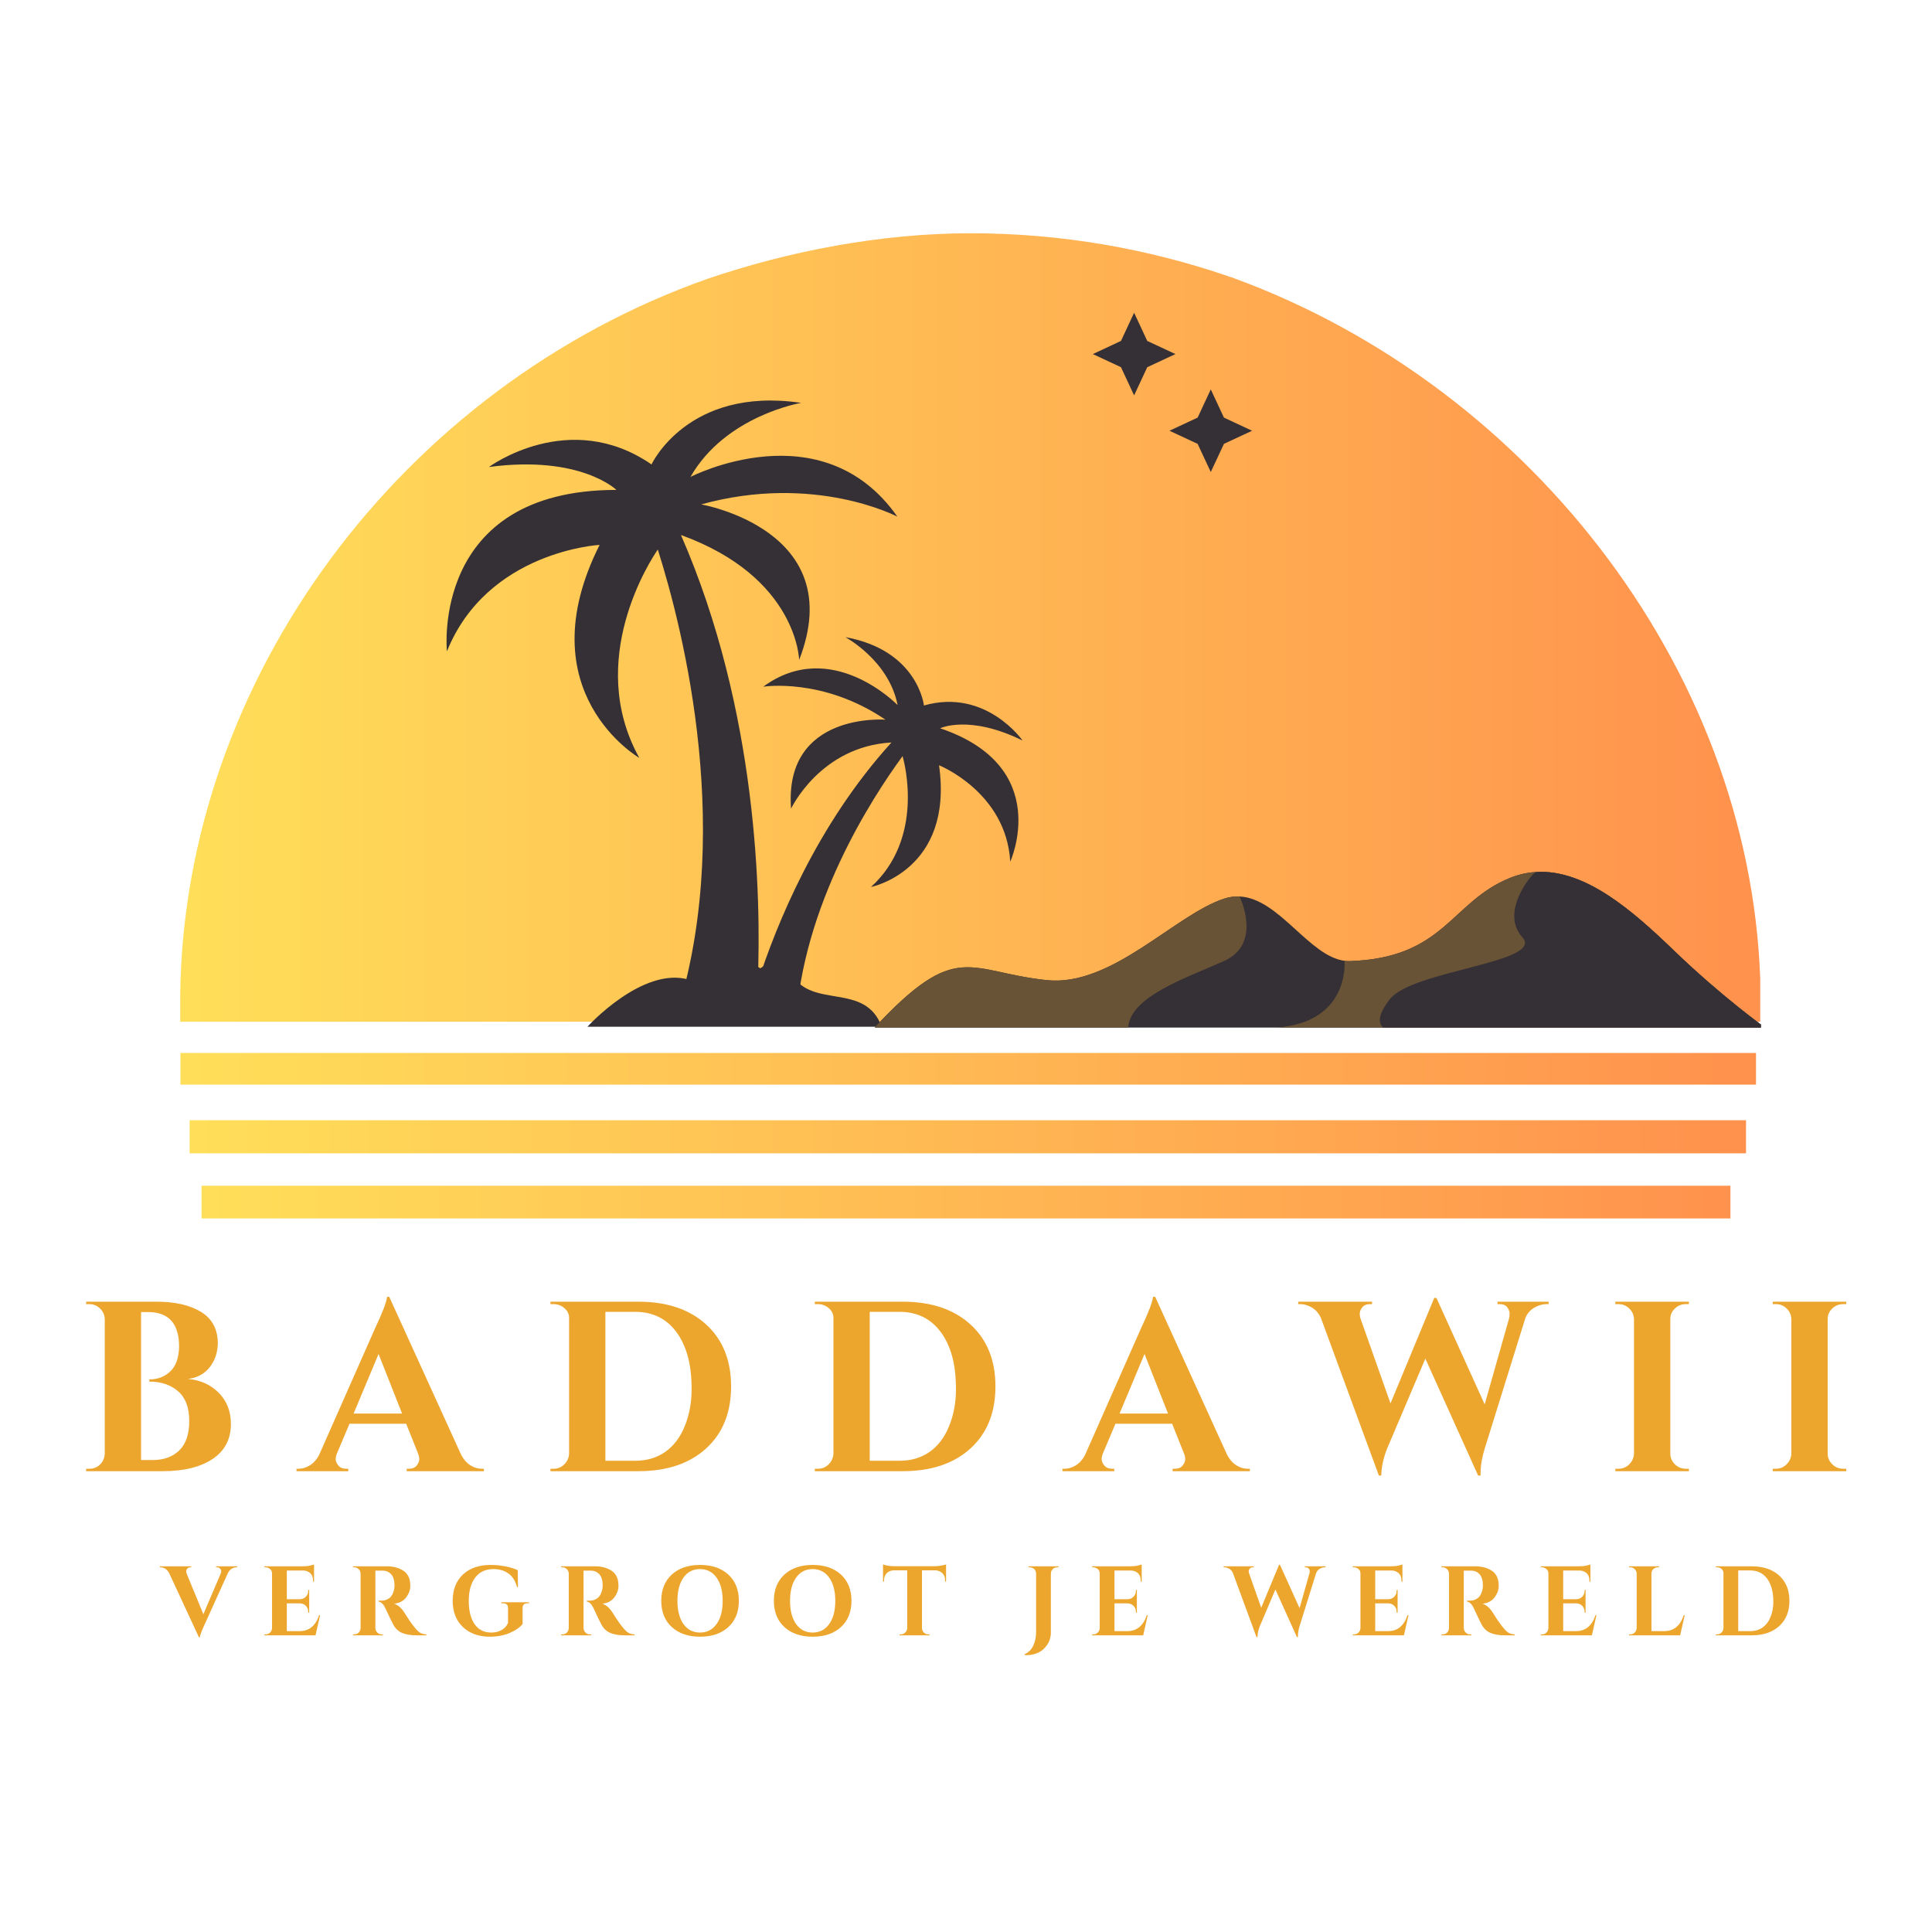 <?xml version="1.0" encoding="UTF-8"?>
<svg xmlns="http://www.w3.org/2000/svg" xmlns:xlink="http://www.w3.org/1999/xlink" width="1000" zoomAndPan="magnify" viewBox="0 0 750 750" height="1000" preserveAspectRatio="xMidYMid meet" version="1.0">
  <defs>
    <g></g>
    <clipPath id="aef96b37a8">
      <path d="M 69.957 90.551 L 683.32 90.551 L 683.32 396.633 L 69.957 396.633 Z M 69.957 90.551 " clip-rule="nonzero"></path>
    </clipPath>
    <clipPath id="d3521f230f">
      <path d="M 274.566 108.266 C 305.918 97.57 341.777 90.551 376.871 90.551 C 411.969 90.551 445.738 96.566 476.859 107.262 C 477.523 107.598 478.188 107.598 478.848 107.93 C 595.723 150.715 681.805 263.695 683.461 385.75 L 683.461 396.633 L 69.957 396.633 L 69.957 385.758 C 71.609 263.027 156.371 150.047 274.566 108.266 Z M 274.566 108.266 " clip-rule="nonzero"></path>
    </clipPath>
    <linearGradient x1="0.004" gradientTransform="matrix(1.196, 0, 0, 1.196, 69.951, 90.55)" y1="128" x2="513.004" gradientUnits="userSpaceOnUse" y2="128" id="c71d309be5">
      <stop stop-opacity="1" stop-color="rgb(100%, 87.099%, 34.9%)" offset="0"></stop>
      <stop stop-opacity="1" stop-color="rgb(100%, 86.981%, 34.88%)" offset="0.008"></stop>
      <stop stop-opacity="1" stop-color="rgb(100%, 86.745%, 34.843%)" offset="0.016"></stop>
      <stop stop-opacity="1" stop-color="rgb(100%, 86.508%, 34.807%)" offset="0.023"></stop>
      <stop stop-opacity="1" stop-color="rgb(100%, 86.273%, 34.77%)" offset="0.031"></stop>
      <stop stop-opacity="1" stop-color="rgb(100%, 86.037%, 34.734%)" offset="0.039"></stop>
      <stop stop-opacity="1" stop-color="rgb(100%, 85.802%, 34.697%)" offset="0.047"></stop>
      <stop stop-opacity="1" stop-color="rgb(100%, 85.565%, 34.66%)" offset="0.055"></stop>
      <stop stop-opacity="1" stop-color="rgb(100%, 85.329%, 34.624%)" offset="0.062"></stop>
      <stop stop-opacity="1" stop-color="rgb(100%, 85.094%, 34.587%)" offset="0.07"></stop>
      <stop stop-opacity="1" stop-color="rgb(100%, 84.857%, 34.55%)" offset="0.078"></stop>
      <stop stop-opacity="1" stop-color="rgb(100%, 84.622%, 34.514%)" offset="0.086"></stop>
      <stop stop-opacity="1" stop-color="rgb(100%, 84.386%, 34.477%)" offset="0.094"></stop>
      <stop stop-opacity="1" stop-color="rgb(100%, 84.151%, 34.441%)" offset="0.102"></stop>
      <stop stop-opacity="1" stop-color="rgb(100%, 83.914%, 34.404%)" offset="0.109"></stop>
      <stop stop-opacity="1" stop-color="rgb(100%, 83.678%, 34.367%)" offset="0.117"></stop>
      <stop stop-opacity="1" stop-color="rgb(100%, 83.443%, 34.331%)" offset="0.125"></stop>
      <stop stop-opacity="1" stop-color="rgb(100%, 83.206%, 34.294%)" offset="0.133"></stop>
      <stop stop-opacity="1" stop-color="rgb(100%, 82.971%, 34.256%)" offset="0.141"></stop>
      <stop stop-opacity="1" stop-color="rgb(100%, 82.735%, 34.219%)" offset="0.148"></stop>
      <stop stop-opacity="1" stop-color="rgb(100%, 82.498%, 34.183%)" offset="0.156"></stop>
      <stop stop-opacity="1" stop-color="rgb(100%, 82.263%, 34.146%)" offset="0.164"></stop>
      <stop stop-opacity="1" stop-color="rgb(100%, 82.027%, 34.109%)" offset="0.172"></stop>
      <stop stop-opacity="1" stop-color="rgb(100%, 81.792%, 34.073%)" offset="0.18"></stop>
      <stop stop-opacity="1" stop-color="rgb(100%, 81.555%, 34.036%)" offset="0.188"></stop>
      <stop stop-opacity="1" stop-color="rgb(100%, 81.319%, 34%)" offset="0.195"></stop>
      <stop stop-opacity="1" stop-color="rgb(100%, 81.084%, 33.963%)" offset="0.203"></stop>
      <stop stop-opacity="1" stop-color="rgb(100%, 80.847%, 33.926%)" offset="0.211"></stop>
      <stop stop-opacity="1" stop-color="rgb(100%, 80.612%, 33.89%)" offset="0.219"></stop>
      <stop stop-opacity="1" stop-color="rgb(100%, 80.376%, 33.853%)" offset="0.227"></stop>
      <stop stop-opacity="1" stop-color="rgb(100%, 80.141%, 33.817%)" offset="0.234"></stop>
      <stop stop-opacity="1" stop-color="rgb(100%, 79.904%, 33.78%)" offset="0.242"></stop>
      <stop stop-opacity="1" stop-color="rgb(100%, 79.668%, 33.743%)" offset="0.25"></stop>
      <stop stop-opacity="1" stop-color="rgb(100%, 79.433%, 33.707%)" offset="0.258"></stop>
      <stop stop-opacity="1" stop-color="rgb(100%, 79.196%, 33.67%)" offset="0.266"></stop>
      <stop stop-opacity="1" stop-color="rgb(100%, 78.961%, 33.632%)" offset="0.273"></stop>
      <stop stop-opacity="1" stop-color="rgb(100%, 78.725%, 33.595%)" offset="0.281"></stop>
      <stop stop-opacity="1" stop-color="rgb(100%, 78.488%, 33.559%)" offset="0.289"></stop>
      <stop stop-opacity="1" stop-color="rgb(100%, 78.253%, 33.522%)" offset="0.297"></stop>
      <stop stop-opacity="1" stop-color="rgb(100%, 78.017%, 33.485%)" offset="0.305"></stop>
      <stop stop-opacity="1" stop-color="rgb(100%, 77.782%, 33.449%)" offset="0.312"></stop>
      <stop stop-opacity="1" stop-color="rgb(100%, 77.545%, 33.412%)" offset="0.32"></stop>
      <stop stop-opacity="1" stop-color="rgb(100%, 77.309%, 33.376%)" offset="0.328"></stop>
      <stop stop-opacity="1" stop-color="rgb(100%, 77.074%, 33.339%)" offset="0.336"></stop>
      <stop stop-opacity="1" stop-color="rgb(100%, 76.837%, 33.302%)" offset="0.344"></stop>
      <stop stop-opacity="1" stop-color="rgb(100%, 76.602%, 33.266%)" offset="0.352"></stop>
      <stop stop-opacity="1" stop-color="rgb(100%, 76.366%, 33.229%)" offset="0.359"></stop>
      <stop stop-opacity="1" stop-color="rgb(100%, 76.131%, 33.192%)" offset="0.367"></stop>
      <stop stop-opacity="1" stop-color="rgb(100%, 75.894%, 33.156%)" offset="0.375"></stop>
      <stop stop-opacity="1" stop-color="rgb(100%, 75.658%, 33.119%)" offset="0.383"></stop>
      <stop stop-opacity="1" stop-color="rgb(100%, 75.423%, 33.083%)" offset="0.391"></stop>
      <stop stop-opacity="1" stop-color="rgb(100%, 75.186%, 33.046%)" offset="0.398"></stop>
      <stop stop-opacity="1" stop-color="rgb(100%, 74.951%, 33.008%)" offset="0.406"></stop>
      <stop stop-opacity="1" stop-color="rgb(100%, 74.715%, 32.971%)" offset="0.414"></stop>
      <stop stop-opacity="1" stop-color="rgb(100%, 74.478%, 32.935%)" offset="0.422"></stop>
      <stop stop-opacity="1" stop-color="rgb(100%, 74.243%, 32.898%)" offset="0.43"></stop>
      <stop stop-opacity="1" stop-color="rgb(100%, 74.007%, 32.861%)" offset="0.438"></stop>
      <stop stop-opacity="1" stop-color="rgb(100%, 73.772%, 32.825%)" offset="0.445"></stop>
      <stop stop-opacity="1" stop-color="rgb(100%, 73.535%, 32.788%)" offset="0.453"></stop>
      <stop stop-opacity="1" stop-color="rgb(100%, 73.299%, 32.751%)" offset="0.461"></stop>
      <stop stop-opacity="1" stop-color="rgb(100%, 73.064%, 32.715%)" offset="0.469"></stop>
      <stop stop-opacity="1" stop-color="rgb(100%, 72.827%, 32.678%)" offset="0.477"></stop>
      <stop stop-opacity="1" stop-color="rgb(100%, 72.592%, 32.642%)" offset="0.484"></stop>
      <stop stop-opacity="1" stop-color="rgb(100%, 72.356%, 32.605%)" offset="0.492"></stop>
      <stop stop-opacity="1" stop-color="rgb(100%, 72.121%, 32.568%)" offset="0.5"></stop>
      <stop stop-opacity="1" stop-color="rgb(100%, 71.884%, 32.532%)" offset="0.508"></stop>
      <stop stop-opacity="1" stop-color="rgb(100%, 71.648%, 32.495%)" offset="0.516"></stop>
      <stop stop-opacity="1" stop-color="rgb(100%, 71.413%, 32.458%)" offset="0.523"></stop>
      <stop stop-opacity="1" stop-color="rgb(100%, 71.176%, 32.422%)" offset="0.531"></stop>
      <stop stop-opacity="1" stop-color="rgb(100%, 70.941%, 32.385%)" offset="0.539"></stop>
      <stop stop-opacity="1" stop-color="rgb(100%, 70.705%, 32.347%)" offset="0.547"></stop>
      <stop stop-opacity="1" stop-color="rgb(100%, 70.468%, 32.31%)" offset="0.555"></stop>
      <stop stop-opacity="1" stop-color="rgb(100%, 70.233%, 32.274%)" offset="0.562"></stop>
      <stop stop-opacity="1" stop-color="rgb(100%, 69.997%, 32.237%)" offset="0.57"></stop>
      <stop stop-opacity="1" stop-color="rgb(100%, 69.762%, 32.201%)" offset="0.578"></stop>
      <stop stop-opacity="1" stop-color="rgb(100%, 69.525%, 32.164%)" offset="0.586"></stop>
      <stop stop-opacity="1" stop-color="rgb(100%, 69.289%, 32.127%)" offset="0.594"></stop>
      <stop stop-opacity="1" stop-color="rgb(100%, 69.054%, 32.091%)" offset="0.602"></stop>
      <stop stop-opacity="1" stop-color="rgb(100%, 68.817%, 32.054%)" offset="0.609"></stop>
      <stop stop-opacity="1" stop-color="rgb(100%, 68.582%, 32.018%)" offset="0.617"></stop>
      <stop stop-opacity="1" stop-color="rgb(100%, 68.346%, 31.981%)" offset="0.625"></stop>
      <stop stop-opacity="1" stop-color="rgb(100%, 68.111%, 31.944%)" offset="0.633"></stop>
      <stop stop-opacity="1" stop-color="rgb(100%, 67.874%, 31.908%)" offset="0.641"></stop>
      <stop stop-opacity="1" stop-color="rgb(100%, 67.638%, 31.871%)" offset="0.648"></stop>
      <stop stop-opacity="1" stop-color="rgb(100%, 67.403%, 31.834%)" offset="0.656"></stop>
      <stop stop-opacity="1" stop-color="rgb(100%, 67.166%, 31.798%)" offset="0.664"></stop>
      <stop stop-opacity="1" stop-color="rgb(100%, 66.931%, 31.761%)" offset="0.672"></stop>
      <stop stop-opacity="1" stop-color="rgb(100%, 66.695%, 31.723%)" offset="0.68"></stop>
      <stop stop-opacity="1" stop-color="rgb(100%, 66.458%, 31.686%)" offset="0.688"></stop>
      <stop stop-opacity="1" stop-color="rgb(100%, 66.223%, 31.65%)" offset="0.695"></stop>
      <stop stop-opacity="1" stop-color="rgb(100%, 65.987%, 31.613%)" offset="0.703"></stop>
      <stop stop-opacity="1" stop-color="rgb(100%, 65.752%, 31.577%)" offset="0.711"></stop>
      <stop stop-opacity="1" stop-color="rgb(100%, 65.515%, 31.54%)" offset="0.719"></stop>
      <stop stop-opacity="1" stop-color="rgb(100%, 65.279%, 31.503%)" offset="0.727"></stop>
      <stop stop-opacity="1" stop-color="rgb(100%, 65.044%, 31.467%)" offset="0.734"></stop>
      <stop stop-opacity="1" stop-color="rgb(100%, 64.807%, 31.43%)" offset="0.742"></stop>
      <stop stop-opacity="1" stop-color="rgb(100%, 64.572%, 31.393%)" offset="0.75"></stop>
      <stop stop-opacity="1" stop-color="rgb(100%, 64.336%, 31.357%)" offset="0.758"></stop>
      <stop stop-opacity="1" stop-color="rgb(100%, 64.101%, 31.32%)" offset="0.766"></stop>
      <stop stop-opacity="1" stop-color="rgb(100%, 63.864%, 31.284%)" offset="0.773"></stop>
      <stop stop-opacity="1" stop-color="rgb(100%, 63.628%, 31.247%)" offset="0.781"></stop>
      <stop stop-opacity="1" stop-color="rgb(100%, 63.393%, 31.21%)" offset="0.789"></stop>
      <stop stop-opacity="1" stop-color="rgb(100%, 63.156%, 31.174%)" offset="0.797"></stop>
      <stop stop-opacity="1" stop-color="rgb(100%, 62.921%, 31.137%)" offset="0.805"></stop>
      <stop stop-opacity="1" stop-color="rgb(100%, 62.685%, 31.099%)" offset="0.812"></stop>
      <stop stop-opacity="1" stop-color="rgb(100%, 62.448%, 31.062%)" offset="0.82"></stop>
      <stop stop-opacity="1" stop-color="rgb(100%, 62.213%, 31.026%)" offset="0.828"></stop>
      <stop stop-opacity="1" stop-color="rgb(100%, 61.977%, 30.989%)" offset="0.836"></stop>
      <stop stop-opacity="1" stop-color="rgb(100%, 61.742%, 30.952%)" offset="0.844"></stop>
      <stop stop-opacity="1" stop-color="rgb(100%, 61.505%, 30.916%)" offset="0.852"></stop>
      <stop stop-opacity="1" stop-color="rgb(100%, 61.269%, 30.879%)" offset="0.859"></stop>
      <stop stop-opacity="1" stop-color="rgb(100%, 61.034%, 30.843%)" offset="0.867"></stop>
      <stop stop-opacity="1" stop-color="rgb(100%, 60.797%, 30.806%)" offset="0.875"></stop>
      <stop stop-opacity="1" stop-color="rgb(100%, 60.562%, 30.769%)" offset="0.883"></stop>
      <stop stop-opacity="1" stop-color="rgb(100%, 60.326%, 30.733%)" offset="0.891"></stop>
      <stop stop-opacity="1" stop-color="rgb(100%, 60.091%, 30.696%)" offset="0.898"></stop>
      <stop stop-opacity="1" stop-color="rgb(100%, 59.854%, 30.659%)" offset="0.906"></stop>
      <stop stop-opacity="1" stop-color="rgb(100%, 59.618%, 30.623%)" offset="0.914"></stop>
      <stop stop-opacity="1" stop-color="rgb(100%, 59.383%, 30.586%)" offset="0.922"></stop>
      <stop stop-opacity="1" stop-color="rgb(100%, 59.146%, 30.55%)" offset="0.93"></stop>
      <stop stop-opacity="1" stop-color="rgb(100%, 58.911%, 30.513%)" offset="0.938"></stop>
      <stop stop-opacity="1" stop-color="rgb(100%, 58.675%, 30.475%)" offset="0.945"></stop>
      <stop stop-opacity="1" stop-color="rgb(100%, 58.438%, 30.438%)" offset="0.953"></stop>
      <stop stop-opacity="1" stop-color="rgb(100%, 58.203%, 30.402%)" offset="0.961"></stop>
      <stop stop-opacity="1" stop-color="rgb(100%, 57.967%, 30.365%)" offset="0.969"></stop>
      <stop stop-opacity="1" stop-color="rgb(100%, 57.732%, 30.328%)" offset="0.977"></stop>
      <stop stop-opacity="1" stop-color="rgb(100%, 57.495%, 30.292%)" offset="0.984"></stop>
      <stop stop-opacity="1" stop-color="rgb(100%, 57.259%, 30.255%)" offset="0.992"></stop>
      <stop stop-opacity="1" stop-color="rgb(100%, 57.024%, 30.219%)" offset="1"></stop>
    </linearGradient>
    <clipPath id="342780f79f">
      <path d="M 70.047 408.75 L 681.68 408.75 L 681.68 421.051 L 70.047 421.051 Z M 70.047 408.75 " clip-rule="nonzero"></path>
    </clipPath>
    <linearGradient x1="0.004" gradientTransform="matrix(0.048, 0, 0, 0.048, 70.046, 408.749)" y1="128" x2="12727.976" gradientUnits="userSpaceOnUse" y2="128" id="481a9655d6">
      <stop stop-opacity="1" stop-color="rgb(100%, 87.099%, 34.9%)" offset="0"></stop>
      <stop stop-opacity="1" stop-color="rgb(100%, 86.981%, 34.88%)" offset="0.008"></stop>
      <stop stop-opacity="1" stop-color="rgb(100%, 86.745%, 34.843%)" offset="0.016"></stop>
      <stop stop-opacity="1" stop-color="rgb(100%, 86.508%, 34.807%)" offset="0.023"></stop>
      <stop stop-opacity="1" stop-color="rgb(100%, 86.273%, 34.77%)" offset="0.031"></stop>
      <stop stop-opacity="1" stop-color="rgb(100%, 86.037%, 34.734%)" offset="0.039"></stop>
      <stop stop-opacity="1" stop-color="rgb(100%, 85.802%, 34.697%)" offset="0.047"></stop>
      <stop stop-opacity="1" stop-color="rgb(100%, 85.565%, 34.66%)" offset="0.055"></stop>
      <stop stop-opacity="1" stop-color="rgb(100%, 85.329%, 34.624%)" offset="0.062"></stop>
      <stop stop-opacity="1" stop-color="rgb(100%, 85.094%, 34.587%)" offset="0.07"></stop>
      <stop stop-opacity="1" stop-color="rgb(100%, 84.857%, 34.55%)" offset="0.078"></stop>
      <stop stop-opacity="1" stop-color="rgb(100%, 84.621%, 34.514%)" offset="0.086"></stop>
      <stop stop-opacity="1" stop-color="rgb(100%, 84.386%, 34.477%)" offset="0.094"></stop>
      <stop stop-opacity="1" stop-color="rgb(100%, 84.149%, 34.441%)" offset="0.102"></stop>
      <stop stop-opacity="1" stop-color="rgb(100%, 83.914%, 34.404%)" offset="0.109"></stop>
      <stop stop-opacity="1" stop-color="rgb(100%, 83.678%, 34.367%)" offset="0.117"></stop>
      <stop stop-opacity="1" stop-color="rgb(100%, 83.441%, 34.331%)" offset="0.125"></stop>
      <stop stop-opacity="1" stop-color="rgb(100%, 83.206%, 34.293%)" offset="0.133"></stop>
      <stop stop-opacity="1" stop-color="rgb(100%, 82.97%, 34.256%)" offset="0.141"></stop>
      <stop stop-opacity="1" stop-color="rgb(100%, 82.733%, 34.219%)" offset="0.148"></stop>
      <stop stop-opacity="1" stop-color="rgb(100%, 82.498%, 34.183%)" offset="0.156"></stop>
      <stop stop-opacity="1" stop-color="rgb(100%, 82.262%, 34.146%)" offset="0.164"></stop>
      <stop stop-opacity="1" stop-color="rgb(100%, 82.027%, 34.109%)" offset="0.172"></stop>
      <stop stop-opacity="1" stop-color="rgb(100%, 81.79%, 34.073%)" offset="0.18"></stop>
      <stop stop-opacity="1" stop-color="rgb(100%, 81.554%, 34.036%)" offset="0.188"></stop>
      <stop stop-opacity="1" stop-color="rgb(100%, 81.319%, 34%)" offset="0.195"></stop>
      <stop stop-opacity="1" stop-color="rgb(100%, 81.082%, 33.963%)" offset="0.203"></stop>
      <stop stop-opacity="1" stop-color="rgb(100%, 80.847%, 33.926%)" offset="0.211"></stop>
      <stop stop-opacity="1" stop-color="rgb(100%, 80.611%, 33.89%)" offset="0.219"></stop>
      <stop stop-opacity="1" stop-color="rgb(100%, 80.374%, 33.853%)" offset="0.227"></stop>
      <stop stop-opacity="1" stop-color="rgb(100%, 80.139%, 33.817%)" offset="0.234"></stop>
      <stop stop-opacity="1" stop-color="rgb(100%, 79.903%, 33.78%)" offset="0.242"></stop>
      <stop stop-opacity="1" stop-color="rgb(100%, 79.666%, 33.743%)" offset="0.25"></stop>
      <stop stop-opacity="1" stop-color="rgb(100%, 79.431%, 33.705%)" offset="0.258"></stop>
      <stop stop-opacity="1" stop-color="rgb(100%, 79.195%, 33.669%)" offset="0.266"></stop>
      <stop stop-opacity="1" stop-color="rgb(100%, 78.96%, 33.632%)" offset="0.273"></stop>
      <stop stop-opacity="1" stop-color="rgb(100%, 78.723%, 33.595%)" offset="0.281"></stop>
      <stop stop-opacity="1" stop-color="rgb(100%, 78.487%, 33.559%)" offset="0.289"></stop>
      <stop stop-opacity="1" stop-color="rgb(100%, 78.252%, 33.522%)" offset="0.297"></stop>
      <stop stop-opacity="1" stop-color="rgb(100%, 78.015%, 33.485%)" offset="0.305"></stop>
      <stop stop-opacity="1" stop-color="rgb(100%, 77.779%, 33.449%)" offset="0.312"></stop>
      <stop stop-opacity="1" stop-color="rgb(100%, 77.544%, 33.412%)" offset="0.32"></stop>
      <stop stop-opacity="1" stop-color="rgb(100%, 77.307%, 33.376%)" offset="0.328"></stop>
      <stop stop-opacity="1" stop-color="rgb(100%, 77.072%, 33.339%)" offset="0.336"></stop>
      <stop stop-opacity="1" stop-color="rgb(100%, 76.836%, 33.302%)" offset="0.344"></stop>
      <stop stop-opacity="1" stop-color="rgb(100%, 76.599%, 33.266%)" offset="0.352"></stop>
      <stop stop-opacity="1" stop-color="rgb(100%, 76.364%, 33.229%)" offset="0.359"></stop>
      <stop stop-opacity="1" stop-color="rgb(100%, 76.128%, 33.192%)" offset="0.367"></stop>
      <stop stop-opacity="1" stop-color="rgb(100%, 75.891%, 33.154%)" offset="0.375"></stop>
      <stop stop-opacity="1" stop-color="rgb(100%, 75.656%, 33.118%)" offset="0.383"></stop>
      <stop stop-opacity="1" stop-color="rgb(100%, 75.42%, 33.081%)" offset="0.391"></stop>
      <stop stop-opacity="1" stop-color="rgb(100%, 75.185%, 33.044%)" offset="0.398"></stop>
      <stop stop-opacity="1" stop-color="rgb(100%, 74.948%, 33.008%)" offset="0.406"></stop>
      <stop stop-opacity="1" stop-color="rgb(100%, 74.712%, 32.971%)" offset="0.414"></stop>
      <stop stop-opacity="1" stop-color="rgb(100%, 74.477%, 32.935%)" offset="0.422"></stop>
      <stop stop-opacity="1" stop-color="rgb(100%, 74.24%, 32.898%)" offset="0.43"></stop>
      <stop stop-opacity="1" stop-color="rgb(100%, 74.004%, 32.861%)" offset="0.438"></stop>
      <stop stop-opacity="1" stop-color="rgb(100%, 73.769%, 32.825%)" offset="0.445"></stop>
      <stop stop-opacity="1" stop-color="rgb(100%, 73.532%, 32.788%)" offset="0.453"></stop>
      <stop stop-opacity="1" stop-color="rgb(100%, 73.297%, 32.751%)" offset="0.461"></stop>
      <stop stop-opacity="1" stop-color="rgb(100%, 73.061%, 32.715%)" offset="0.469"></stop>
      <stop stop-opacity="1" stop-color="rgb(100%, 72.824%, 32.678%)" offset="0.477"></stop>
      <stop stop-opacity="1" stop-color="rgb(100%, 72.589%, 32.642%)" offset="0.484"></stop>
      <stop stop-opacity="1" stop-color="rgb(100%, 72.353%, 32.605%)" offset="0.492"></stop>
      <stop stop-opacity="1" stop-color="rgb(100%, 72.116%, 32.567%)" offset="0.5"></stop>
      <stop stop-opacity="1" stop-color="rgb(100%, 71.881%, 32.53%)" offset="0.508"></stop>
      <stop stop-opacity="1" stop-color="rgb(100%, 71.645%, 32.494%)" offset="0.516"></stop>
      <stop stop-opacity="1" stop-color="rgb(100%, 71.41%, 32.457%)" offset="0.523"></stop>
      <stop stop-opacity="1" stop-color="rgb(100%, 71.173%, 32.42%)" offset="0.531"></stop>
      <stop stop-opacity="1" stop-color="rgb(100%, 70.937%, 32.384%)" offset="0.539"></stop>
      <stop stop-opacity="1" stop-color="rgb(100%, 70.702%, 32.347%)" offset="0.547"></stop>
      <stop stop-opacity="1" stop-color="rgb(100%, 70.465%, 32.31%)" offset="0.555"></stop>
      <stop stop-opacity="1" stop-color="rgb(100%, 70.229%, 32.274%)" offset="0.562"></stop>
      <stop stop-opacity="1" stop-color="rgb(100%, 69.994%, 32.237%)" offset="0.57"></stop>
      <stop stop-opacity="1" stop-color="rgb(100%, 69.757%, 32.201%)" offset="0.578"></stop>
      <stop stop-opacity="1" stop-color="rgb(100%, 69.522%, 32.164%)" offset="0.586"></stop>
      <stop stop-opacity="1" stop-color="rgb(100%, 69.286%, 32.127%)" offset="0.594"></stop>
      <stop stop-opacity="1" stop-color="rgb(100%, 69.049%, 32.091%)" offset="0.602"></stop>
      <stop stop-opacity="1" stop-color="rgb(100%, 68.814%, 32.054%)" offset="0.609"></stop>
      <stop stop-opacity="1" stop-color="rgb(100%, 68.578%, 32.018%)" offset="0.617"></stop>
      <stop stop-opacity="1" stop-color="rgb(100%, 68.341%, 31.979%)" offset="0.625"></stop>
      <stop stop-opacity="1" stop-color="rgb(100%, 68.106%, 31.943%)" offset="0.633"></stop>
      <stop stop-opacity="1" stop-color="rgb(100%, 67.87%, 31.906%)" offset="0.641"></stop>
      <stop stop-opacity="1" stop-color="rgb(100%, 67.635%, 31.87%)" offset="0.648"></stop>
      <stop stop-opacity="1" stop-color="rgb(100%, 67.398%, 31.833%)" offset="0.656"></stop>
      <stop stop-opacity="1" stop-color="rgb(100%, 67.162%, 31.796%)" offset="0.664"></stop>
      <stop stop-opacity="1" stop-color="rgb(100%, 66.927%, 31.76%)" offset="0.672"></stop>
      <stop stop-opacity="1" stop-color="rgb(100%, 66.69%, 31.723%)" offset="0.68"></stop>
      <stop stop-opacity="1" stop-color="rgb(100%, 66.454%, 31.686%)" offset="0.688"></stop>
      <stop stop-opacity="1" stop-color="rgb(100%, 66.219%, 31.65%)" offset="0.695"></stop>
      <stop stop-opacity="1" stop-color="rgb(100%, 65.982%, 31.613%)" offset="0.703"></stop>
      <stop stop-opacity="1" stop-color="rgb(100%, 65.747%, 31.577%)" offset="0.711"></stop>
      <stop stop-opacity="1" stop-color="rgb(100%, 65.511%, 31.54%)" offset="0.719"></stop>
      <stop stop-opacity="1" stop-color="rgb(100%, 65.274%, 31.503%)" offset="0.727"></stop>
      <stop stop-opacity="1" stop-color="rgb(100%, 65.039%, 31.467%)" offset="0.734"></stop>
      <stop stop-opacity="1" stop-color="rgb(100%, 64.803%, 31.429%)" offset="0.742"></stop>
      <stop stop-opacity="1" stop-color="rgb(100%, 64.566%, 31.392%)" offset="0.75"></stop>
      <stop stop-opacity="1" stop-color="rgb(100%, 64.331%, 31.355%)" offset="0.758"></stop>
      <stop stop-opacity="1" stop-color="rgb(100%, 64.095%, 31.319%)" offset="0.766"></stop>
      <stop stop-opacity="1" stop-color="rgb(100%, 63.86%, 31.282%)" offset="0.773"></stop>
      <stop stop-opacity="1" stop-color="rgb(100%, 63.623%, 31.245%)" offset="0.781"></stop>
      <stop stop-opacity="1" stop-color="rgb(100%, 63.387%, 31.209%)" offset="0.789"></stop>
      <stop stop-opacity="1" stop-color="rgb(100%, 63.152%, 31.172%)" offset="0.797"></stop>
      <stop stop-opacity="1" stop-color="rgb(100%, 62.915%, 31.136%)" offset="0.805"></stop>
      <stop stop-opacity="1" stop-color="rgb(100%, 62.679%, 31.099%)" offset="0.812"></stop>
      <stop stop-opacity="1" stop-color="rgb(100%, 62.444%, 31.062%)" offset="0.82"></stop>
      <stop stop-opacity="1" stop-color="rgb(100%, 62.207%, 31.026%)" offset="0.828"></stop>
      <stop stop-opacity="1" stop-color="rgb(100%, 61.972%, 30.989%)" offset="0.836"></stop>
      <stop stop-opacity="1" stop-color="rgb(100%, 61.736%, 30.952%)" offset="0.844"></stop>
      <stop stop-opacity="1" stop-color="rgb(100%, 61.499%, 30.916%)" offset="0.852"></stop>
      <stop stop-opacity="1" stop-color="rgb(100%, 61.264%, 30.879%)" offset="0.859"></stop>
      <stop stop-opacity="1" stop-color="rgb(100%, 61.028%, 30.841%)" offset="0.867"></stop>
      <stop stop-opacity="1" stop-color="rgb(100%, 60.791%, 30.804%)" offset="0.875"></stop>
      <stop stop-opacity="1" stop-color="rgb(100%, 60.556%, 30.768%)" offset="0.883"></stop>
      <stop stop-opacity="1" stop-color="rgb(100%, 60.32%, 30.731%)" offset="0.891"></stop>
      <stop stop-opacity="1" stop-color="rgb(100%, 60.085%, 30.695%)" offset="0.898"></stop>
      <stop stop-opacity="1" stop-color="rgb(100%, 59.848%, 30.658%)" offset="0.906"></stop>
      <stop stop-opacity="1" stop-color="rgb(100%, 59.612%, 30.621%)" offset="0.914"></stop>
      <stop stop-opacity="1" stop-color="rgb(100%, 59.377%, 30.585%)" offset="0.922"></stop>
      <stop stop-opacity="1" stop-color="rgb(100%, 59.14%, 30.548%)" offset="0.93"></stop>
      <stop stop-opacity="1" stop-color="rgb(100%, 58.904%, 30.511%)" offset="0.938"></stop>
      <stop stop-opacity="1" stop-color="rgb(100%, 58.669%, 30.475%)" offset="0.945"></stop>
      <stop stop-opacity="1" stop-color="rgb(100%, 58.432%, 30.438%)" offset="0.953"></stop>
      <stop stop-opacity="1" stop-color="rgb(100%, 58.197%, 30.402%)" offset="0.961"></stop>
      <stop stop-opacity="1" stop-color="rgb(100%, 57.961%, 30.365%)" offset="0.969"></stop>
      <stop stop-opacity="1" stop-color="rgb(100%, 57.724%, 30.328%)" offset="0.977"></stop>
      <stop stop-opacity="1" stop-color="rgb(100%, 57.489%, 30.292%)" offset="0.984"></stop>
      <stop stop-opacity="1" stop-color="rgb(100%, 57.253%, 30.254%)" offset="0.992"></stop>
      <stop stop-opacity="1" stop-color="rgb(100%, 57.016%, 30.217%)" offset="1"></stop>
    </linearGradient>
    <clipPath id="7b72595d82">
      <path d="M 78.234 460.305 L 671.754 460.305 L 671.754 472.992 L 78.234 472.992 Z M 78.234 460.305 " clip-rule="nonzero"></path>
    </clipPath>
    <linearGradient x1="0.001" gradientTransform="matrix(0.05, 0, 0, 0.05, 78.234, 460.305)" y1="128" x2="11976.001" gradientUnits="userSpaceOnUse" y2="128" id="cc305670aa">
      <stop stop-opacity="1" stop-color="rgb(100%, 87.099%, 34.9%)" offset="0"></stop>
      <stop stop-opacity="1" stop-color="rgb(100%, 86.981%, 34.882%)" offset="0.008"></stop>
      <stop stop-opacity="1" stop-color="rgb(100%, 86.745%, 34.843%)" offset="0.016"></stop>
      <stop stop-opacity="1" stop-color="rgb(100%, 86.508%, 34.807%)" offset="0.023"></stop>
      <stop stop-opacity="1" stop-color="rgb(100%, 86.273%, 34.77%)" offset="0.031"></stop>
      <stop stop-opacity="1" stop-color="rgb(100%, 86.037%, 34.734%)" offset="0.039"></stop>
      <stop stop-opacity="1" stop-color="rgb(100%, 85.802%, 34.697%)" offset="0.047"></stop>
      <stop stop-opacity="1" stop-color="rgb(100%, 85.565%, 34.66%)" offset="0.055"></stop>
      <stop stop-opacity="1" stop-color="rgb(100%, 85.329%, 34.624%)" offset="0.062"></stop>
      <stop stop-opacity="1" stop-color="rgb(100%, 85.094%, 34.587%)" offset="0.07"></stop>
      <stop stop-opacity="1" stop-color="rgb(100%, 84.857%, 34.55%)" offset="0.078"></stop>
      <stop stop-opacity="1" stop-color="rgb(100%, 84.622%, 34.514%)" offset="0.086"></stop>
      <stop stop-opacity="1" stop-color="rgb(100%, 84.386%, 34.477%)" offset="0.094"></stop>
      <stop stop-opacity="1" stop-color="rgb(100%, 84.149%, 34.441%)" offset="0.102"></stop>
      <stop stop-opacity="1" stop-color="rgb(100%, 83.914%, 34.404%)" offset="0.109"></stop>
      <stop stop-opacity="1" stop-color="rgb(100%, 83.678%, 34.367%)" offset="0.117"></stop>
      <stop stop-opacity="1" stop-color="rgb(100%, 83.441%, 34.331%)" offset="0.125"></stop>
      <stop stop-opacity="1" stop-color="rgb(100%, 83.206%, 34.293%)" offset="0.133"></stop>
      <stop stop-opacity="1" stop-color="rgb(100%, 82.97%, 34.256%)" offset="0.141"></stop>
      <stop stop-opacity="1" stop-color="rgb(100%, 82.735%, 34.219%)" offset="0.148"></stop>
      <stop stop-opacity="1" stop-color="rgb(100%, 82.498%, 34.183%)" offset="0.156"></stop>
      <stop stop-opacity="1" stop-color="rgb(100%, 82.262%, 34.146%)" offset="0.164"></stop>
      <stop stop-opacity="1" stop-color="rgb(100%, 82.027%, 34.109%)" offset="0.172"></stop>
      <stop stop-opacity="1" stop-color="rgb(100%, 81.79%, 34.073%)" offset="0.18"></stop>
      <stop stop-opacity="1" stop-color="rgb(100%, 81.554%, 34.036%)" offset="0.188"></stop>
      <stop stop-opacity="1" stop-color="rgb(100%, 81.319%, 34%)" offset="0.195"></stop>
      <stop stop-opacity="1" stop-color="rgb(100%, 81.082%, 33.963%)" offset="0.203"></stop>
      <stop stop-opacity="1" stop-color="rgb(100%, 80.847%, 33.926%)" offset="0.211"></stop>
      <stop stop-opacity="1" stop-color="rgb(100%, 80.611%, 33.89%)" offset="0.219"></stop>
      <stop stop-opacity="1" stop-color="rgb(100%, 80.374%, 33.853%)" offset="0.227"></stop>
      <stop stop-opacity="1" stop-color="rgb(100%, 80.139%, 33.817%)" offset="0.234"></stop>
      <stop stop-opacity="1" stop-color="rgb(100%, 79.903%, 33.78%)" offset="0.242"></stop>
      <stop stop-opacity="1" stop-color="rgb(100%, 79.666%, 33.743%)" offset="0.25"></stop>
      <stop stop-opacity="1" stop-color="rgb(100%, 79.431%, 33.705%)" offset="0.258"></stop>
      <stop stop-opacity="1" stop-color="rgb(100%, 79.195%, 33.669%)" offset="0.266"></stop>
      <stop stop-opacity="1" stop-color="rgb(100%, 78.96%, 33.632%)" offset="0.273"></stop>
      <stop stop-opacity="1" stop-color="rgb(100%, 78.723%, 33.595%)" offset="0.281"></stop>
      <stop stop-opacity="1" stop-color="rgb(100%, 78.487%, 33.559%)" offset="0.289"></stop>
      <stop stop-opacity="1" stop-color="rgb(100%, 78.252%, 33.522%)" offset="0.297"></stop>
      <stop stop-opacity="1" stop-color="rgb(100%, 78.015%, 33.485%)" offset="0.305"></stop>
      <stop stop-opacity="1" stop-color="rgb(100%, 77.78%, 33.449%)" offset="0.312"></stop>
      <stop stop-opacity="1" stop-color="rgb(100%, 77.544%, 33.412%)" offset="0.32"></stop>
      <stop stop-opacity="1" stop-color="rgb(100%, 77.307%, 33.376%)" offset="0.328"></stop>
      <stop stop-opacity="1" stop-color="rgb(100%, 77.072%, 33.339%)" offset="0.336"></stop>
      <stop stop-opacity="1" stop-color="rgb(100%, 76.836%, 33.302%)" offset="0.344"></stop>
      <stop stop-opacity="1" stop-color="rgb(100%, 76.599%, 33.266%)" offset="0.352"></stop>
      <stop stop-opacity="1" stop-color="rgb(100%, 76.364%, 33.229%)" offset="0.359"></stop>
      <stop stop-opacity="1" stop-color="rgb(100%, 76.128%, 33.192%)" offset="0.367"></stop>
      <stop stop-opacity="1" stop-color="rgb(100%, 75.893%, 33.156%)" offset="0.375"></stop>
      <stop stop-opacity="1" stop-color="rgb(100%, 75.656%, 33.118%)" offset="0.383"></stop>
      <stop stop-opacity="1" stop-color="rgb(100%, 75.42%, 33.081%)" offset="0.391"></stop>
      <stop stop-opacity="1" stop-color="rgb(100%, 75.185%, 33.044%)" offset="0.398"></stop>
      <stop stop-opacity="1" stop-color="rgb(100%, 74.948%, 33.008%)" offset="0.406"></stop>
      <stop stop-opacity="1" stop-color="rgb(100%, 74.712%, 32.971%)" offset="0.414"></stop>
      <stop stop-opacity="1" stop-color="rgb(100%, 74.477%, 32.935%)" offset="0.422"></stop>
      <stop stop-opacity="1" stop-color="rgb(100%, 74.24%, 32.898%)" offset="0.43"></stop>
      <stop stop-opacity="1" stop-color="rgb(100%, 74.005%, 32.861%)" offset="0.438"></stop>
      <stop stop-opacity="1" stop-color="rgb(100%, 73.769%, 32.825%)" offset="0.445"></stop>
      <stop stop-opacity="1" stop-color="rgb(100%, 73.532%, 32.788%)" offset="0.453"></stop>
      <stop stop-opacity="1" stop-color="rgb(100%, 73.297%, 32.751%)" offset="0.461"></stop>
      <stop stop-opacity="1" stop-color="rgb(100%, 73.061%, 32.715%)" offset="0.469"></stop>
      <stop stop-opacity="1" stop-color="rgb(100%, 72.824%, 32.678%)" offset="0.477"></stop>
      <stop stop-opacity="1" stop-color="rgb(100%, 72.589%, 32.642%)" offset="0.484"></stop>
      <stop stop-opacity="1" stop-color="rgb(100%, 72.353%, 32.605%)" offset="0.492"></stop>
      <stop stop-opacity="1" stop-color="rgb(100%, 72.118%, 32.567%)" offset="0.5"></stop>
      <stop stop-opacity="1" stop-color="rgb(100%, 71.881%, 32.53%)" offset="0.508"></stop>
      <stop stop-opacity="1" stop-color="rgb(100%, 71.645%, 32.494%)" offset="0.516"></stop>
      <stop stop-opacity="1" stop-color="rgb(100%, 71.41%, 32.457%)" offset="0.523"></stop>
      <stop stop-opacity="1" stop-color="rgb(100%, 71.173%, 32.42%)" offset="0.531"></stop>
      <stop stop-opacity="1" stop-color="rgb(100%, 70.938%, 32.384%)" offset="0.539"></stop>
      <stop stop-opacity="1" stop-color="rgb(100%, 70.702%, 32.347%)" offset="0.547"></stop>
      <stop stop-opacity="1" stop-color="rgb(100%, 70.465%, 32.31%)" offset="0.555"></stop>
      <stop stop-opacity="1" stop-color="rgb(100%, 70.23%, 32.274%)" offset="0.562"></stop>
      <stop stop-opacity="1" stop-color="rgb(100%, 69.994%, 32.237%)" offset="0.57"></stop>
      <stop stop-opacity="1" stop-color="rgb(100%, 69.757%, 32.201%)" offset="0.578"></stop>
      <stop stop-opacity="1" stop-color="rgb(100%, 69.522%, 32.164%)" offset="0.586"></stop>
      <stop stop-opacity="1" stop-color="rgb(100%, 69.286%, 32.127%)" offset="0.594"></stop>
      <stop stop-opacity="1" stop-color="rgb(100%, 69.051%, 32.091%)" offset="0.602"></stop>
      <stop stop-opacity="1" stop-color="rgb(100%, 68.814%, 32.054%)" offset="0.609"></stop>
      <stop stop-opacity="1" stop-color="rgb(100%, 68.578%, 32.018%)" offset="0.617"></stop>
      <stop stop-opacity="1" stop-color="rgb(100%, 68.343%, 31.979%)" offset="0.625"></stop>
      <stop stop-opacity="1" stop-color="rgb(100%, 68.106%, 31.943%)" offset="0.633"></stop>
      <stop stop-opacity="1" stop-color="rgb(100%, 67.87%, 31.906%)" offset="0.641"></stop>
      <stop stop-opacity="1" stop-color="rgb(100%, 67.635%, 31.87%)" offset="0.648"></stop>
      <stop stop-opacity="1" stop-color="rgb(100%, 67.398%, 31.833%)" offset="0.656"></stop>
      <stop stop-opacity="1" stop-color="rgb(100%, 67.163%, 31.796%)" offset="0.664"></stop>
      <stop stop-opacity="1" stop-color="rgb(100%, 66.927%, 31.76%)" offset="0.672"></stop>
      <stop stop-opacity="1" stop-color="rgb(100%, 66.69%, 31.723%)" offset="0.68"></stop>
      <stop stop-opacity="1" stop-color="rgb(100%, 66.455%, 31.686%)" offset="0.688"></stop>
      <stop stop-opacity="1" stop-color="rgb(100%, 66.219%, 31.65%)" offset="0.695"></stop>
      <stop stop-opacity="1" stop-color="rgb(100%, 65.982%, 31.613%)" offset="0.703"></stop>
      <stop stop-opacity="1" stop-color="rgb(100%, 65.747%, 31.577%)" offset="0.711"></stop>
      <stop stop-opacity="1" stop-color="rgb(100%, 65.511%, 31.54%)" offset="0.719"></stop>
      <stop stop-opacity="1" stop-color="rgb(100%, 65.276%, 31.503%)" offset="0.727"></stop>
      <stop stop-opacity="1" stop-color="rgb(100%, 65.039%, 31.467%)" offset="0.734"></stop>
      <stop stop-opacity="1" stop-color="rgb(100%, 64.803%, 31.43%)" offset="0.742"></stop>
      <stop stop-opacity="1" stop-color="rgb(100%, 64.568%, 31.392%)" offset="0.75"></stop>
      <stop stop-opacity="1" stop-color="rgb(100%, 64.331%, 31.355%)" offset="0.758"></stop>
      <stop stop-opacity="1" stop-color="rgb(100%, 64.096%, 31.319%)" offset="0.766"></stop>
      <stop stop-opacity="1" stop-color="rgb(100%, 63.86%, 31.282%)" offset="0.773"></stop>
      <stop stop-opacity="1" stop-color="rgb(100%, 63.623%, 31.245%)" offset="0.781"></stop>
      <stop stop-opacity="1" stop-color="rgb(100%, 63.388%, 31.209%)" offset="0.789"></stop>
      <stop stop-opacity="1" stop-color="rgb(100%, 63.152%, 31.172%)" offset="0.797"></stop>
      <stop stop-opacity="1" stop-color="rgb(100%, 62.915%, 31.136%)" offset="0.805"></stop>
      <stop stop-opacity="1" stop-color="rgb(100%, 62.68%, 31.099%)" offset="0.812"></stop>
      <stop stop-opacity="1" stop-color="rgb(100%, 62.444%, 31.062%)" offset="0.82"></stop>
      <stop stop-opacity="1" stop-color="rgb(100%, 62.209%, 31.026%)" offset="0.828"></stop>
      <stop stop-opacity="1" stop-color="rgb(100%, 61.972%, 30.989%)" offset="0.836"></stop>
      <stop stop-opacity="1" stop-color="rgb(100%, 61.736%, 30.952%)" offset="0.844"></stop>
      <stop stop-opacity="1" stop-color="rgb(100%, 61.501%, 30.916%)" offset="0.852"></stop>
      <stop stop-opacity="1" stop-color="rgb(100%, 61.264%, 30.879%)" offset="0.859"></stop>
      <stop stop-opacity="1" stop-color="rgb(100%, 61.028%, 30.843%)" offset="0.867"></stop>
      <stop stop-opacity="1" stop-color="rgb(100%, 60.793%, 30.804%)" offset="0.875"></stop>
      <stop stop-opacity="1" stop-color="rgb(100%, 60.556%, 30.768%)" offset="0.883"></stop>
      <stop stop-opacity="1" stop-color="rgb(100%, 60.321%, 30.731%)" offset="0.891"></stop>
      <stop stop-opacity="1" stop-color="rgb(100%, 60.085%, 30.695%)" offset="0.898"></stop>
      <stop stop-opacity="1" stop-color="rgb(100%, 59.848%, 30.658%)" offset="0.906"></stop>
      <stop stop-opacity="1" stop-color="rgb(100%, 59.613%, 30.621%)" offset="0.914"></stop>
      <stop stop-opacity="1" stop-color="rgb(100%, 59.377%, 30.585%)" offset="0.922"></stop>
      <stop stop-opacity="1" stop-color="rgb(100%, 59.14%, 30.548%)" offset="0.93"></stop>
      <stop stop-opacity="1" stop-color="rgb(100%, 58.905%, 30.511%)" offset="0.938"></stop>
      <stop stop-opacity="1" stop-color="rgb(100%, 58.669%, 30.475%)" offset="0.945"></stop>
      <stop stop-opacity="1" stop-color="rgb(100%, 58.434%, 30.438%)" offset="0.953"></stop>
      <stop stop-opacity="1" stop-color="rgb(100%, 58.197%, 30.402%)" offset="0.961"></stop>
      <stop stop-opacity="1" stop-color="rgb(100%, 57.961%, 30.365%)" offset="0.969"></stop>
      <stop stop-opacity="1" stop-color="rgb(100%, 57.726%, 30.328%)" offset="0.977"></stop>
      <stop stop-opacity="1" stop-color="rgb(100%, 57.489%, 30.292%)" offset="0.984"></stop>
      <stop stop-opacity="1" stop-color="rgb(100%, 57.253%, 30.254%)" offset="0.992"></stop>
      <stop stop-opacity="1" stop-color="rgb(100%, 57.018%, 30.217%)" offset="1"></stop>
    </linearGradient>
    <clipPath id="6073d33d0c">
      <path d="M 173.34 155.48 L 396.832 155.48 L 396.832 398.207 L 173.34 398.207 Z M 173.34 155.48 " clip-rule="nonzero"></path>
    </clipPath>
    <clipPath id="386c9c673d">
      <path d="M 228 371.68 L 342.672 371.68 L 342.672 398.48 L 228 398.48 Z M 228 371.68 " clip-rule="nonzero"></path>
    </clipPath>
    <clipPath id="b71430ad3d">
      <path d="M 73.605 434.883 L 677.805 434.883 L 677.805 447.715 L 73.605 447.715 Z M 73.605 434.883 " clip-rule="nonzero"></path>
    </clipPath>
    <linearGradient x1="0.013" gradientTransform="matrix(0.05, 0, 0, 0.05, 73.606, 434.883)" y1="128" x2="12052.588" gradientUnits="userSpaceOnUse" y2="128" id="c06f10797e">
      <stop stop-opacity="1" stop-color="rgb(100%, 87.099%, 34.9%)" offset="0"></stop>
      <stop stop-opacity="1" stop-color="rgb(100%, 86.981%, 34.88%)" offset="0.008"></stop>
      <stop stop-opacity="1" stop-color="rgb(100%, 86.745%, 34.843%)" offset="0.016"></stop>
      <stop stop-opacity="1" stop-color="rgb(100%, 86.508%, 34.807%)" offset="0.023"></stop>
      <stop stop-opacity="1" stop-color="rgb(100%, 86.273%, 34.77%)" offset="0.031"></stop>
      <stop stop-opacity="1" stop-color="rgb(100%, 86.037%, 34.734%)" offset="0.039"></stop>
      <stop stop-opacity="1" stop-color="rgb(100%, 85.802%, 34.697%)" offset="0.047"></stop>
      <stop stop-opacity="1" stop-color="rgb(100%, 85.565%, 34.66%)" offset="0.055"></stop>
      <stop stop-opacity="1" stop-color="rgb(100%, 85.329%, 34.624%)" offset="0.062"></stop>
      <stop stop-opacity="1" stop-color="rgb(100%, 85.094%, 34.587%)" offset="0.07"></stop>
      <stop stop-opacity="1" stop-color="rgb(100%, 84.857%, 34.55%)" offset="0.078"></stop>
      <stop stop-opacity="1" stop-color="rgb(100%, 84.621%, 34.514%)" offset="0.086"></stop>
      <stop stop-opacity="1" stop-color="rgb(100%, 84.386%, 34.477%)" offset="0.094"></stop>
      <stop stop-opacity="1" stop-color="rgb(100%, 84.149%, 34.441%)" offset="0.102"></stop>
      <stop stop-opacity="1" stop-color="rgb(100%, 83.914%, 34.404%)" offset="0.109"></stop>
      <stop stop-opacity="1" stop-color="rgb(100%, 83.678%, 34.367%)" offset="0.117"></stop>
      <stop stop-opacity="1" stop-color="rgb(100%, 83.441%, 34.331%)" offset="0.125"></stop>
      <stop stop-opacity="1" stop-color="rgb(100%, 83.206%, 34.293%)" offset="0.133"></stop>
      <stop stop-opacity="1" stop-color="rgb(100%, 82.97%, 34.256%)" offset="0.141"></stop>
      <stop stop-opacity="1" stop-color="rgb(100%, 82.733%, 34.219%)" offset="0.148"></stop>
      <stop stop-opacity="1" stop-color="rgb(100%, 82.498%, 34.183%)" offset="0.156"></stop>
      <stop stop-opacity="1" stop-color="rgb(100%, 82.262%, 34.146%)" offset="0.164"></stop>
      <stop stop-opacity="1" stop-color="rgb(100%, 82.027%, 34.109%)" offset="0.172"></stop>
      <stop stop-opacity="1" stop-color="rgb(100%, 81.79%, 34.073%)" offset="0.18"></stop>
      <stop stop-opacity="1" stop-color="rgb(100%, 81.554%, 34.036%)" offset="0.188"></stop>
      <stop stop-opacity="1" stop-color="rgb(100%, 81.319%, 34%)" offset="0.195"></stop>
      <stop stop-opacity="1" stop-color="rgb(100%, 81.082%, 33.963%)" offset="0.203"></stop>
      <stop stop-opacity="1" stop-color="rgb(100%, 80.846%, 33.926%)" offset="0.211"></stop>
      <stop stop-opacity="1" stop-color="rgb(100%, 80.611%, 33.89%)" offset="0.219"></stop>
      <stop stop-opacity="1" stop-color="rgb(100%, 80.374%, 33.853%)" offset="0.227"></stop>
      <stop stop-opacity="1" stop-color="rgb(100%, 80.139%, 33.817%)" offset="0.234"></stop>
      <stop stop-opacity="1" stop-color="rgb(100%, 79.903%, 33.78%)" offset="0.242"></stop>
      <stop stop-opacity="1" stop-color="rgb(100%, 79.666%, 33.743%)" offset="0.25"></stop>
      <stop stop-opacity="1" stop-color="rgb(100%, 79.431%, 33.705%)" offset="0.258"></stop>
      <stop stop-opacity="1" stop-color="rgb(100%, 79.195%, 33.669%)" offset="0.266"></stop>
      <stop stop-opacity="1" stop-color="rgb(100%, 78.96%, 33.632%)" offset="0.273"></stop>
      <stop stop-opacity="1" stop-color="rgb(100%, 78.723%, 33.595%)" offset="0.281"></stop>
      <stop stop-opacity="1" stop-color="rgb(100%, 78.487%, 33.559%)" offset="0.289"></stop>
      <stop stop-opacity="1" stop-color="rgb(100%, 78.252%, 33.522%)" offset="0.297"></stop>
      <stop stop-opacity="1" stop-color="rgb(100%, 78.015%, 33.485%)" offset="0.305"></stop>
      <stop stop-opacity="1" stop-color="rgb(100%, 77.779%, 33.449%)" offset="0.312"></stop>
      <stop stop-opacity="1" stop-color="rgb(100%, 77.544%, 33.412%)" offset="0.32"></stop>
      <stop stop-opacity="1" stop-color="rgb(100%, 77.307%, 33.376%)" offset="0.328"></stop>
      <stop stop-opacity="1" stop-color="rgb(100%, 77.072%, 33.339%)" offset="0.336"></stop>
      <stop stop-opacity="1" stop-color="rgb(100%, 76.836%, 33.302%)" offset="0.344"></stop>
      <stop stop-opacity="1" stop-color="rgb(100%, 76.599%, 33.266%)" offset="0.352"></stop>
      <stop stop-opacity="1" stop-color="rgb(100%, 76.364%, 33.229%)" offset="0.359"></stop>
      <stop stop-opacity="1" stop-color="rgb(100%, 76.128%, 33.192%)" offset="0.367"></stop>
      <stop stop-opacity="1" stop-color="rgb(100%, 75.891%, 33.154%)" offset="0.375"></stop>
      <stop stop-opacity="1" stop-color="rgb(100%, 75.656%, 33.118%)" offset="0.383"></stop>
      <stop stop-opacity="1" stop-color="rgb(100%, 75.42%, 33.081%)" offset="0.391"></stop>
      <stop stop-opacity="1" stop-color="rgb(100%, 75.185%, 33.044%)" offset="0.398"></stop>
      <stop stop-opacity="1" stop-color="rgb(100%, 74.948%, 33.008%)" offset="0.406"></stop>
      <stop stop-opacity="1" stop-color="rgb(100%, 74.712%, 32.971%)" offset="0.414"></stop>
      <stop stop-opacity="1" stop-color="rgb(100%, 74.477%, 32.935%)" offset="0.422"></stop>
      <stop stop-opacity="1" stop-color="rgb(100%, 74.24%, 32.898%)" offset="0.43"></stop>
      <stop stop-opacity="1" stop-color="rgb(100%, 74.004%, 32.861%)" offset="0.438"></stop>
      <stop stop-opacity="1" stop-color="rgb(100%, 73.769%, 32.825%)" offset="0.445"></stop>
      <stop stop-opacity="1" stop-color="rgb(100%, 73.532%, 32.788%)" offset="0.453"></stop>
      <stop stop-opacity="1" stop-color="rgb(100%, 73.297%, 32.751%)" offset="0.461"></stop>
      <stop stop-opacity="1" stop-color="rgb(100%, 73.061%, 32.715%)" offset="0.469"></stop>
      <stop stop-opacity="1" stop-color="rgb(100%, 72.824%, 32.678%)" offset="0.477"></stop>
      <stop stop-opacity="1" stop-color="rgb(100%, 72.589%, 32.642%)" offset="0.484"></stop>
      <stop stop-opacity="1" stop-color="rgb(100%, 72.353%, 32.605%)" offset="0.492"></stop>
      <stop stop-opacity="1" stop-color="rgb(100%, 72.116%, 32.567%)" offset="0.5"></stop>
      <stop stop-opacity="1" stop-color="rgb(100%, 71.881%, 32.53%)" offset="0.508"></stop>
      <stop stop-opacity="1" stop-color="rgb(100%, 71.645%, 32.494%)" offset="0.516"></stop>
      <stop stop-opacity="1" stop-color="rgb(100%, 71.41%, 32.457%)" offset="0.523"></stop>
      <stop stop-opacity="1" stop-color="rgb(100%, 71.173%, 32.42%)" offset="0.531"></stop>
      <stop stop-opacity="1" stop-color="rgb(100%, 70.937%, 32.384%)" offset="0.539"></stop>
      <stop stop-opacity="1" stop-color="rgb(100%, 70.702%, 32.347%)" offset="0.547"></stop>
      <stop stop-opacity="1" stop-color="rgb(100%, 70.465%, 32.31%)" offset="0.555"></stop>
      <stop stop-opacity="1" stop-color="rgb(100%, 70.229%, 32.274%)" offset="0.562"></stop>
      <stop stop-opacity="1" stop-color="rgb(100%, 69.994%, 32.237%)" offset="0.57"></stop>
      <stop stop-opacity="1" stop-color="rgb(100%, 69.757%, 32.201%)" offset="0.578"></stop>
      <stop stop-opacity="1" stop-color="rgb(100%, 69.522%, 32.164%)" offset="0.586"></stop>
      <stop stop-opacity="1" stop-color="rgb(100%, 69.286%, 32.127%)" offset="0.594"></stop>
      <stop stop-opacity="1" stop-color="rgb(100%, 69.049%, 32.091%)" offset="0.602"></stop>
      <stop stop-opacity="1" stop-color="rgb(100%, 68.814%, 32.054%)" offset="0.609"></stop>
      <stop stop-opacity="1" stop-color="rgb(100%, 68.578%, 32.018%)" offset="0.617"></stop>
      <stop stop-opacity="1" stop-color="rgb(100%, 68.341%, 31.979%)" offset="0.625"></stop>
      <stop stop-opacity="1" stop-color="rgb(100%, 68.106%, 31.943%)" offset="0.633"></stop>
      <stop stop-opacity="1" stop-color="rgb(100%, 67.87%, 31.906%)" offset="0.641"></stop>
      <stop stop-opacity="1" stop-color="rgb(100%, 67.635%, 31.87%)" offset="0.648"></stop>
      <stop stop-opacity="1" stop-color="rgb(100%, 67.398%, 31.833%)" offset="0.656"></stop>
      <stop stop-opacity="1" stop-color="rgb(100%, 67.162%, 31.796%)" offset="0.664"></stop>
      <stop stop-opacity="1" stop-color="rgb(100%, 66.927%, 31.76%)" offset="0.672"></stop>
      <stop stop-opacity="1" stop-color="rgb(100%, 66.69%, 31.723%)" offset="0.68"></stop>
      <stop stop-opacity="1" stop-color="rgb(100%, 66.454%, 31.686%)" offset="0.688"></stop>
      <stop stop-opacity="1" stop-color="rgb(100%, 66.219%, 31.65%)" offset="0.695"></stop>
      <stop stop-opacity="1" stop-color="rgb(100%, 65.982%, 31.613%)" offset="0.703"></stop>
      <stop stop-opacity="1" stop-color="rgb(100%, 65.747%, 31.577%)" offset="0.711"></stop>
      <stop stop-opacity="1" stop-color="rgb(100%, 65.511%, 31.54%)" offset="0.719"></stop>
      <stop stop-opacity="1" stop-color="rgb(100%, 65.274%, 31.503%)" offset="0.727"></stop>
      <stop stop-opacity="1" stop-color="rgb(100%, 65.039%, 31.467%)" offset="0.734"></stop>
      <stop stop-opacity="1" stop-color="rgb(100%, 64.803%, 31.429%)" offset="0.742"></stop>
      <stop stop-opacity="1" stop-color="rgb(100%, 64.566%, 31.392%)" offset="0.75"></stop>
      <stop stop-opacity="1" stop-color="rgb(100%, 64.331%, 31.355%)" offset="0.758"></stop>
      <stop stop-opacity="1" stop-color="rgb(100%, 64.095%, 31.319%)" offset="0.766"></stop>
      <stop stop-opacity="1" stop-color="rgb(100%, 63.86%, 31.282%)" offset="0.773"></stop>
      <stop stop-opacity="1" stop-color="rgb(100%, 63.623%, 31.245%)" offset="0.781"></stop>
      <stop stop-opacity="1" stop-color="rgb(100%, 63.387%, 31.209%)" offset="0.789"></stop>
      <stop stop-opacity="1" stop-color="rgb(100%, 63.152%, 31.172%)" offset="0.797"></stop>
      <stop stop-opacity="1" stop-color="rgb(100%, 62.915%, 31.136%)" offset="0.805"></stop>
      <stop stop-opacity="1" stop-color="rgb(100%, 62.679%, 31.099%)" offset="0.812"></stop>
      <stop stop-opacity="1" stop-color="rgb(100%, 62.444%, 31.062%)" offset="0.82"></stop>
      <stop stop-opacity="1" stop-color="rgb(100%, 62.207%, 31.026%)" offset="0.828"></stop>
      <stop stop-opacity="1" stop-color="rgb(100%, 61.972%, 30.989%)" offset="0.836"></stop>
      <stop stop-opacity="1" stop-color="rgb(100%, 61.736%, 30.952%)" offset="0.844"></stop>
      <stop stop-opacity="1" stop-color="rgb(100%, 61.499%, 30.916%)" offset="0.852"></stop>
      <stop stop-opacity="1" stop-color="rgb(100%, 61.264%, 30.879%)" offset="0.859"></stop>
      <stop stop-opacity="1" stop-color="rgb(100%, 61.028%, 30.841%)" offset="0.867"></stop>
      <stop stop-opacity="1" stop-color="rgb(100%, 60.791%, 30.804%)" offset="0.875"></stop>
      <stop stop-opacity="1" stop-color="rgb(100%, 60.556%, 30.768%)" offset="0.883"></stop>
      <stop stop-opacity="1" stop-color="rgb(100%, 60.32%, 30.731%)" offset="0.891"></stop>
      <stop stop-opacity="1" stop-color="rgb(100%, 60.085%, 30.695%)" offset="0.898"></stop>
      <stop stop-opacity="1" stop-color="rgb(100%, 59.848%, 30.658%)" offset="0.906"></stop>
      <stop stop-opacity="1" stop-color="rgb(100%, 59.612%, 30.621%)" offset="0.914"></stop>
      <stop stop-opacity="1" stop-color="rgb(100%, 59.377%, 30.585%)" offset="0.922"></stop>
      <stop stop-opacity="1" stop-color="rgb(100%, 59.14%, 30.548%)" offset="0.93"></stop>
      <stop stop-opacity="1" stop-color="rgb(100%, 58.904%, 30.511%)" offset="0.938"></stop>
      <stop stop-opacity="1" stop-color="rgb(100%, 58.669%, 30.475%)" offset="0.945"></stop>
      <stop stop-opacity="1" stop-color="rgb(100%, 58.432%, 30.438%)" offset="0.953"></stop>
      <stop stop-opacity="1" stop-color="rgb(100%, 58.197%, 30.402%)" offset="0.961"></stop>
      <stop stop-opacity="1" stop-color="rgb(100%, 57.961%, 30.365%)" offset="0.969"></stop>
      <stop stop-opacity="1" stop-color="rgb(100%, 57.724%, 30.328%)" offset="0.977"></stop>
      <stop stop-opacity="1" stop-color="rgb(100%, 57.489%, 30.29%)" offset="0.984"></stop>
      <stop stop-opacity="1" stop-color="rgb(100%, 57.253%, 30.254%)" offset="0.992"></stop>
      <stop stop-opacity="1" stop-color="rgb(100%, 57.016%, 30.217%)" offset="1"></stop>
    </linearGradient>
    <clipPath id="92d6a47a37">
      <path d="M 424.227 121.41 L 456.301 121.41 L 456.301 153.484 L 424.227 153.484 Z M 424.227 121.41 " clip-rule="nonzero"></path>
    </clipPath>
    <clipPath id="dfe3917142">
      <path d="M 440.262 121.41 L 445.363 132.344 L 456.301 137.449 L 445.363 142.551 L 440.262 153.484 L 435.16 142.551 L 424.227 137.449 L 435.16 132.344 Z M 440.262 121.41 " clip-rule="nonzero"></path>
    </clipPath>
    <clipPath id="f72c19b399">
      <path d="M 453.988 151.172 L 486.062 151.172 L 486.062 183.25 L 453.988 183.25 Z M 453.988 151.172 " clip-rule="nonzero"></path>
    </clipPath>
    <clipPath id="0112a594ec">
      <path d="M 470.023 151.172 L 475.129 162.109 L 486.062 167.211 L 475.129 172.312 L 470.023 183.25 L 464.922 172.312 L 453.988 167.211 L 464.922 162.109 Z M 470.023 151.172 " clip-rule="nonzero"></path>
    </clipPath>
    <clipPath id="b3e3ab3ca4">
      <path d="M 339.656 338 L 683.574 338 L 683.574 398.902 L 339.656 398.902 Z M 339.656 338 " clip-rule="nonzero"></path>
    </clipPath>
    <clipPath id="50c81a857a">
      <path d="M 492 338 L 683.574 338 L 683.574 398.902 L 492 398.902 Z M 492 338 " clip-rule="nonzero"></path>
    </clipPath>
    <clipPath id="d3f67a74e1">
      <path d="M 535 338 L 683.574 338 L 683.574 398.902 L 535 398.902 Z M 535 338 " clip-rule="nonzero"></path>
    </clipPath>
    <clipPath id="5c4d8c1d09">
      <path d="M 339.656 347 L 484 347 L 484 398.902 L 339.656 398.902 Z M 339.656 347 " clip-rule="nonzero"></path>
    </clipPath>
  </defs>
  <g clip-path="url(#aef96b37a8)">
    <g clip-path="url(#d3521f230f)">
      <path fill="url(#c71d309be5)" d="M 69.957 90.551 L 69.957 396.633 L 683.32 396.633 L 683.32 90.551 Z M 69.957 90.551 " fill-rule="nonzero"></path>
    </g>
  </g>
  <g clip-path="url(#342780f79f)">
    <path fill="url(#481a9655d6)" d="M 70.047 408.75 L 70.047 421.051 L 681.68 421.051 L 681.68 408.75 Z M 70.047 408.75 " fill-rule="nonzero"></path>
  </g>
  <g clip-path="url(#7b72595d82)">
    <path fill="url(#cc305670aa)" d="M 78.234 460.305 L 78.234 472.992 L 671.754 472.992 L 671.754 460.305 Z M 78.234 460.305 " fill-rule="nonzero"></path>
  </g>
  <g clip-path="url(#6073d33d0c)">
    <path fill="#353036" d="M 364.953 282.715 C 364.953 282.715 376.258 277.266 396.973 287.484 C 396.973 287.484 382.738 267.016 358.672 273.871 C 358.672 273.871 356.348 252.422 328.16 247.336 C 328.16 247.336 345.051 256.359 348.453 273.719 C 348.453 273.719 322.789 247.133 296.285 266.582 C 296.285 266.582 319.363 262.859 343.727 279.375 C 343.727 279.375 304.254 276.297 307.086 313.93 C 307.086 313.93 318.434 289.77 346.062 288.234 C 316.969 320.262 301.34 359.094 294.168 381.324 C 295.488 348.461 294.191 276.027 264.344 207.691 C 309.586 224.059 310.227 256.191 310.227 256.191 C 329.887 205.676 272.184 195.812 272.184 195.812 C 316.238 183.617 348.352 200.559 348.352 200.559 C 319.008 158.766 268.035 185.145 268.035 185.145 C 281.668 161.285 311.008 156.398 311.008 156.398 C 266.996 149.875 252.918 180.289 252.918 180.289 C 220.91 158.246 189.793 181.293 189.793 181.293 C 225.355 176.551 239.285 190.184 239.285 190.184 C 166.973 190.184 173.492 252.867 173.492 252.867 C 189.203 213.883 232.766 211.523 232.766 211.523 C 204.02 268.723 248.176 294.211 248.176 294.211 C 227.07 256.188 252.652 217.254 255.359 213.332 C 265.293 244.664 285.852 325.559 261.293 398.035 L 308.91 398.035 C 311.387 351.516 338.457 309.785 350.383 293.523 C 351.223 296.477 358.812 325.492 338.105 344.34 C 338.105 344.34 370.293 337.887 364.535 297.074 C 364.535 297.074 390.621 307.484 392.18 334.5 C 392.18 334.5 409.062 297.605 364.953 282.715 " fill-opacity="1" fill-rule="nonzero"></path>
  </g>
  <g clip-path="url(#386c9c673d)">
    <path fill="#353036" d="M 228.047 398.574 C 228.047 398.574 249.395 375.027 267.441 380.309 C 267.441 380.309 279.105 365.012 295.172 375.906 C 295.172 375.906 302.5 369.785 307.273 378.105 C 315.199 391.922 335.848 381.078 342.266 398.574 L 228.047 398.574 " fill-opacity="1" fill-rule="nonzero"></path>
  </g>
  <g clip-path="url(#b71430ad3d)">
    <path fill="url(#c06f10797e)" d="M 73.605 434.883 L 73.605 447.715 L 677.805 447.715 L 677.805 434.883 Z M 73.605 434.883 " fill-rule="nonzero"></path>
  </g>
  <g clip-path="url(#92d6a47a37)">
    <g clip-path="url(#dfe3917142)">
      <path fill="#353036" d="M 424.227 121.41 L 456.301 121.41 L 456.301 153.484 L 424.227 153.484 Z M 424.227 121.41 " fill-opacity="1" fill-rule="nonzero"></path>
    </g>
  </g>
  <g clip-path="url(#f72c19b399)">
    <g clip-path="url(#0112a594ec)">
      <path fill="#353036" d="M 453.988 151.172 L 486.062 151.172 L 486.062 183.25 L 453.988 183.25 Z M 453.988 151.172 " fill-opacity="1" fill-rule="nonzero"></path>
    </g>
  </g>
  <g clip-path="url(#b3e3ab3ca4)">
    <path fill="#353036" d="M 339.402 399.02 L 685.336 399.02 C 685.336 399.02 668.555 387.062 649.863 369.043 C 634.031 353.777 615.586 337.453 596.43 338.5 C 592.82 338.703 589.344 339.492 586.004 340.875 C 563.16 350.219 560.816 371.758 524.227 373.098 C 523.508 373.125 522.793 373.094 522.082 373.004 C 508.152 371.293 496.562 348.711 481.176 348.012 C 479.211 347.926 477.293 348.188 475.422 348.789 C 456.211 354.895 431.695 383.176 406.344 380.488 C 375.715 377.242 371.594 364.457 339.402 399.02 Z M 339.402 399.02 " fill-opacity="1" fill-rule="nonzero"></path>
  </g>
  <g clip-path="url(#50c81a857a)">
    <path fill="#695336" d="M 492.73 399.02 L 685.336 399.02 C 685.336 399.02 668.555 387.062 649.863 369.043 C 634.031 353.777 615.586 337.453 596.43 338.5 C 592.82 338.703 589.344 339.492 586.004 340.875 C 563.16 350.219 560.816 371.758 524.227 373.098 C 523.508 373.125 522.793 373.094 522.082 373.004 L 521.941 373.508 C 521.941 373.508 524.016 398.418 492.73 399.02 Z M 492.73 399.02 " fill-opacity="1" fill-rule="nonzero"></path>
  </g>
  <g clip-path="url(#d3f67a74e1)">
    <path fill="#353036" d="M 537.059 399.02 L 685.336 399.02 C 685.336 399.02 668.555 387.062 649.863 369.043 C 634.031 353.777 615.586 337.453 596.43 338.5 C 596.172 338.641 595.914 338.785 595.656 338.926 C 594.543 339.551 582.156 354.066 590.984 363.844 C 599.812 373.621 548.41 376.629 539.582 387.824 C 534.273 394.562 535.355 397.641 537.059 399.02 Z M 537.059 399.02 " fill-opacity="1" fill-rule="nonzero"></path>
  </g>
  <g clip-path="url(#5c4d8c1d09)">
    <path fill="#695336" d="M 339.402 399.02 L 437.949 399.02 C 438.609 386.727 461.047 379.453 475.211 373.039 C 490.266 366.223 481.176 348.012 481.176 348.012 C 479.211 347.926 477.293 348.184 475.422 348.789 C 456.215 354.891 431.695 383.176 406.344 380.488 C 375.715 377.242 371.594 364.457 339.402 399.02 Z M 339.402 399.02 " fill-opacity="1" fill-rule="nonzero"></path>
  </g>
  <g fill="#eca62e" fill-opacity="1">
    <g transform="translate(29.482, 571.112)">
      <g>
        <path d="M 33.656 0 L 3.953 0 L 3.953 -0.938 L 5.172 -0.938 C 7.422 -0.938 9.145 -1.91 10.344 -3.859 C 10.844 -4.734 11.125 -5.703 11.188 -6.766 L 11.188 -59.031 C 11.125 -60.656 10.508 -62.031 9.344 -63.156 C 8.188 -64.289 6.797 -64.859 5.172 -64.859 L 3.953 -64.859 L 3.953 -65.797 L 31.203 -65.797 C 38.473 -65.797 44.254 -64.477 48.547 -61.844 C 52.836 -59.219 55.016 -55.176 55.078 -49.719 C 55.016 -46.969 54.422 -44.555 53.297 -42.484 C 51.234 -38.598 47.973 -36.375 43.516 -35.812 C 48.348 -35.375 52.328 -33.57 55.453 -30.406 C 58.586 -27.238 60.156 -23.211 60.156 -18.328 C 60.156 -12.441 57.789 -7.914 53.062 -4.75 C 48.332 -1.582 41.863 0 33.656 0 Z M 40.047 -48.5 C 39.984 -57.344 35.973 -61.766 28.016 -61.766 L 25.281 -61.766 L 25.281 -4.328 L 29.609 -4.328 C 29.672 -4.328 29.734 -4.328 29.797 -4.328 C 34.117 -4.328 37.562 -5.578 40.125 -8.078 C 42.695 -10.586 43.984 -14.41 43.984 -19.547 C 43.984 -24.691 42.539 -28.516 39.656 -31.016 C 36.781 -33.523 33.055 -34.781 28.484 -34.781 L 28.484 -35.625 C 31.742 -35.625 34.469 -36.672 36.656 -38.766 C 38.852 -40.867 39.984 -44.113 40.047 -48.5 Z M 40.047 -48.5 "></path>
      </g>
    </g>
  </g>
  <g fill="#eca62e" fill-opacity="1">
    <g transform="translate(117.633, 571.112)">
      <g>
        <path d="M 69.375 -0.938 L 70.219 -0.938 L 70.219 0 L 40.234 0 L 40.234 -0.938 L 41.078 -0.938 C 42.453 -0.938 43.469 -1.359 44.125 -2.203 C 44.789 -3.055 45.125 -3.859 45.125 -4.609 C 45.125 -5.359 44.969 -6.109 44.656 -6.859 L 40.047 -18.422 L 18.047 -18.422 L 13.156 -6.859 C 12.844 -6.047 12.688 -5.281 12.688 -4.562 C 12.688 -3.844 13.031 -3.055 13.719 -2.203 C 14.406 -1.359 15.441 -0.938 16.828 -0.938 L 17.578 -0.938 L 17.578 0 L -2.531 0 L -2.531 -0.938 L -1.688 -0.938 C -0.25 -0.938 1.188 -1.375 2.625 -2.25 C 4.07 -3.133 5.266 -4.453 6.203 -6.203 L 27.922 -55.359 C 30.859 -61.566 32.426 -65.676 32.625 -67.688 L 33.469 -67.688 L 61.375 -6.391 C 62.32 -4.578 63.516 -3.211 64.953 -2.297 C 66.391 -1.391 67.863 -0.938 69.375 -0.938 Z M 19.641 -22.375 L 38.453 -22.375 L 29.328 -45.5 Z M 19.641 -22.375 "></path>
      </g>
    </g>
  </g>
  <g fill="#eca62e" fill-opacity="1">
    <g transform="translate(209.731, 571.112)">
      <g>
        <path d="M 38.062 -65.797 C 49.156 -65.797 57.93 -62.848 64.391 -56.953 C 70.848 -51.066 74.078 -43.047 74.078 -32.891 C 74.078 -22.742 70.848 -14.723 64.391 -8.828 C 57.93 -2.941 49.156 0 38.062 0 L 3.953 0 L 3.953 -0.938 L 5.172 -0.938 C 6.797 -0.938 8.188 -1.516 9.344 -2.672 C 10.508 -3.836 11.125 -5.234 11.188 -6.859 L 11.188 -59.5 C 11.188 -61.008 10.57 -62.281 9.344 -63.312 C 8.125 -64.344 6.734 -64.859 5.172 -64.859 L 3.953 -64.859 L 3.953 -65.797 Z M 36.844 -4.047 C 41.352 -4.047 45.254 -5.203 48.547 -7.516 C 51.836 -9.836 54.359 -13.176 56.109 -17.531 C 57.867 -21.883 58.75 -26.629 58.75 -31.766 C 58.75 -36.91 58.227 -41.285 57.188 -44.891 C 56.156 -48.492 54.703 -51.547 52.828 -54.047 C 48.941 -59.254 43.613 -61.859 36.844 -61.859 L 25.281 -61.859 L 25.281 -4.047 Z M 36.844 -4.047 "></path>
      </g>
    </g>
  </g>
  <g fill="#eca62e" fill-opacity="1">
    <g transform="translate(312.352, 571.112)">
      <g>
        <path d="M 38.062 -65.797 C 49.156 -65.797 57.93 -62.848 64.391 -56.953 C 70.848 -51.066 74.078 -43.047 74.078 -32.891 C 74.078 -22.742 70.848 -14.723 64.391 -8.828 C 57.93 -2.941 49.156 0 38.062 0 L 3.953 0 L 3.953 -0.938 L 5.172 -0.938 C 6.797 -0.938 8.188 -1.516 9.344 -2.672 C 10.508 -3.836 11.125 -5.234 11.188 -6.859 L 11.188 -59.5 C 11.188 -61.008 10.57 -62.281 9.344 -63.312 C 8.125 -64.344 6.734 -64.859 5.172 -64.859 L 3.953 -64.859 L 3.953 -65.797 Z M 36.844 -4.047 C 41.352 -4.047 45.254 -5.203 48.547 -7.516 C 51.836 -9.836 54.359 -13.176 56.109 -17.531 C 57.867 -21.883 58.75 -26.629 58.75 -31.766 C 58.75 -36.91 58.227 -41.285 57.188 -44.891 C 56.156 -48.492 54.703 -51.547 52.828 -54.047 C 48.941 -59.254 43.613 -61.859 36.844 -61.859 L 25.281 -61.859 L 25.281 -4.047 Z M 36.844 -4.047 "></path>
      </g>
    </g>
  </g>
  <g fill="#eca62e" fill-opacity="1">
    <g transform="translate(414.973, 571.112)">
      <g>
        <path d="M 69.375 -0.938 L 70.219 -0.938 L 70.219 0 L 40.234 0 L 40.234 -0.938 L 41.078 -0.938 C 42.453 -0.938 43.469 -1.359 44.125 -2.203 C 44.789 -3.055 45.125 -3.859 45.125 -4.609 C 45.125 -5.359 44.969 -6.109 44.656 -6.859 L 40.047 -18.422 L 18.047 -18.422 L 13.156 -6.859 C 12.844 -6.047 12.688 -5.281 12.688 -4.562 C 12.688 -3.844 13.031 -3.055 13.719 -2.203 C 14.406 -1.359 15.441 -0.938 16.828 -0.938 L 17.578 -0.938 L 17.578 0 L -2.531 0 L -2.531 -0.938 L -1.688 -0.938 C -0.25 -0.938 1.188 -1.375 2.625 -2.25 C 4.07 -3.133 5.266 -4.453 6.203 -6.203 L 27.922 -55.359 C 30.859 -61.566 32.426 -65.676 32.625 -67.688 L 33.469 -67.688 L 61.375 -6.391 C 62.32 -4.578 63.516 -3.211 64.953 -2.297 C 66.391 -1.391 67.863 -0.938 69.375 -0.938 Z M 19.641 -22.375 L 38.453 -22.375 L 29.328 -45.5 Z M 19.641 -22.375 "></path>
      </g>
    </g>
  </g>
  <g fill="#eca62e" fill-opacity="1">
    <g transform="translate(507.071, 571.112)">
      <g>
        <path d="M 94.094 -64.859 L 93.25 -64.859 C 91.676 -64.859 90.094 -64.391 88.5 -63.453 C 86.906 -62.516 85.758 -61.164 85.062 -59.406 L 69.281 -8.734 C 68.219 -5.297 67.688 -2.102 67.688 0.844 C 67.688 1.156 67.688 1.438 67.688 1.688 L 66.734 1.688 L 46.25 -43.703 L 31.391 -8.734 C 29.953 -5.109 29.203 -1.633 29.141 1.688 L 28.203 1.688 L 5.734 -59.406 C 4.922 -61.227 3.758 -62.594 2.25 -63.5 C 0.75 -64.406 -0.781 -64.859 -2.344 -64.859 L -3.109 -64.859 L -3.109 -65.797 L 25.562 -65.797 L 25.562 -64.859 L 24.719 -64.859 C 23.406 -64.859 22.422 -64.438 21.766 -63.594 C 21.109 -62.75 20.781 -61.945 20.781 -61.188 C 20.781 -60.438 20.906 -59.719 21.156 -59.031 L 32.719 -26.312 L 49.719 -67.297 L 50.578 -67.203 L 69.281 -25.938 L 78.672 -59.031 C 78.859 -59.719 78.953 -60.438 78.953 -61.188 C 78.953 -61.945 78.656 -62.75 78.062 -63.594 C 77.469 -64.438 76.484 -64.859 75.109 -64.859 L 74.266 -64.859 L 74.266 -65.797 L 94.094 -65.797 Z M 94.094 -64.859 "></path>
      </g>
    </g>
  </g>
  <g fill="#eca62e" fill-opacity="1">
    <g transform="translate(623.129, 571.112)">
      <g>
        <path d="M 5.172 -0.938 C 6.797 -0.938 8.188 -1.516 9.344 -2.672 C 10.508 -3.836 11.125 -5.234 11.188 -6.859 L 11.188 -59.031 C 11.125 -60.656 10.508 -62.031 9.344 -63.156 C 8.188 -64.289 6.797 -64.859 5.172 -64.859 L 3.953 -64.859 L 3.953 -65.797 L 32.531 -65.797 L 32.438 -64.859 L 31.297 -64.859 C 29.672 -64.859 28.258 -64.289 27.062 -63.156 C 25.875 -62.031 25.281 -60.656 25.281 -59.031 L 25.281 -6.859 C 25.281 -5.234 25.875 -3.836 27.062 -2.672 C 28.258 -1.516 29.672 -0.938 31.297 -0.938 L 32.438 -0.938 L 32.531 0 L 3.953 0 L 3.953 -0.938 Z M 5.172 -0.938 "></path>
      </g>
    </g>
  </g>
  <g fill="#eca62e" fill-opacity="1">
    <g transform="translate(684.219, 571.112)">
      <g>
        <path d="M 5.172 -0.938 C 6.797 -0.938 8.188 -1.516 9.344 -2.672 C 10.508 -3.836 11.125 -5.234 11.188 -6.859 L 11.188 -59.031 C 11.125 -60.656 10.508 -62.031 9.344 -63.156 C 8.188 -64.289 6.797 -64.859 5.172 -64.859 L 3.953 -64.859 L 3.953 -65.797 L 32.531 -65.797 L 32.438 -64.859 L 31.297 -64.859 C 29.672 -64.859 28.258 -64.289 27.062 -63.156 C 25.875 -62.031 25.281 -60.656 25.281 -59.031 L 25.281 -6.859 C 25.281 -5.234 25.875 -3.836 27.062 -2.672 C 28.258 -1.516 29.672 -0.938 31.297 -0.938 L 32.438 -0.938 L 32.531 0 L 3.953 0 L 3.953 -0.938 Z M 5.172 -0.938 "></path>
      </g>
    </g>
  </g>
  <g fill="#eca62e" fill-opacity="1">
    <g transform="translate(63.109, 634.834)">
      <g>
        <path d="M 20.781 -26.797 L 28.969 -26.797 L 28.969 -26.406 L 28.625 -26.406 C 28.039 -26.406 27.453 -26.227 26.859 -25.875 C 26.273 -25.52 25.789 -24.984 25.406 -24.266 L 16.344 -4.25 C 15.164 -1.719 14.539 -0.047 14.469 0.766 L 14.125 0.766 L 2.516 -24.234 C 2.129 -24.941 1.645 -25.477 1.062 -25.844 C 0.477 -26.219 -0.117 -26.406 -0.734 -26.406 L -1.047 -26.406 L -1.047 -26.797 L 11.125 -26.797 L 11.125 -26.406 L 10.828 -26.406 C 10.266 -26.406 9.848 -26.234 9.578 -25.891 C 9.316 -25.547 9.188 -25.223 9.188 -24.922 C 9.188 -24.617 9.234 -24.312 9.328 -24 L 15.844 -8.188 L 22.578 -24 C 22.703 -24.332 22.766 -24.645 22.766 -24.938 C 22.766 -25.227 22.629 -25.547 22.359 -25.891 C 22.098 -26.234 21.688 -26.406 21.125 -26.406 L 20.781 -26.406 Z M 20.781 -26.797 "></path>
      </g>
    </g>
  </g>
  <g fill="#eca62e" fill-opacity="1">
    <g transform="translate(101.046, 634.834)">
      <g>
        <path d="M 2.109 -0.375 C 2.766 -0.375 3.328 -0.609 3.797 -1.078 C 4.273 -1.555 4.531 -2.129 4.562 -2.797 L 4.562 -24.109 C 4.508 -24.773 4.316 -25.266 3.984 -25.578 C 3.367 -26.129 2.742 -26.406 2.109 -26.406 L 1.609 -26.406 L 1.609 -26.797 L 16.266 -26.797 C 17.516 -26.797 18.547 -26.891 19.359 -27.078 C 20.18 -27.273 20.68 -27.41 20.859 -27.484 L 20.859 -20.781 L 20.484 -20.828 L 20.484 -21.25 C 20.484 -22.832 19.895 -23.953 18.719 -24.609 C 18.156 -24.941 17.492 -25.125 16.734 -25.156 L 10.297 -25.156 L 10.297 -14.016 L 15.344 -14.016 C 16.289 -14.035 17.07 -14.359 17.688 -14.984 C 18.301 -15.609 18.609 -16.379 18.609 -17.297 L 18.609 -17.641 L 18.984 -17.641 L 18.984 -8.797 L 18.609 -8.797 L 18.609 -9.109 C 18.609 -10.055 18.305 -10.832 17.703 -11.438 C 17.109 -12.051 16.348 -12.375 15.422 -12.406 L 10.297 -12.406 L 10.297 -1.641 L 15.312 -1.641 C 17.176 -1.641 18.738 -2.176 20 -3.25 C 21.258 -4.32 22.195 -5.844 22.812 -7.812 L 23.203 -7.812 L 21.438 0 L 1.609 0 L 1.609 -0.375 Z M 2.109 -0.375 "></path>
      </g>
    </g>
  </g>
  <g fill="#eca62e" fill-opacity="1">
    <g transform="translate(135.309, 634.834)">
      <g>
        <path d="M 12.172 -25.109 L 10.531 -25.109 C 10.477 -25.109 10.438 -25.109 10.406 -25.109 L 10.406 -2.797 C 10.438 -2.129 10.688 -1.555 11.156 -1.078 C 11.625 -0.609 12.191 -0.375 12.859 -0.375 L 13.359 -0.375 L 13.359 0 L 1.719 0 L 1.719 -0.375 L 2.219 -0.375 C 3.133 -0.375 3.836 -0.77 4.328 -1.562 C 4.523 -1.926 4.641 -2.32 4.672 -2.75 L 4.672 -24 C 4.641 -24.664 4.391 -25.234 3.922 -25.703 C 3.453 -26.172 2.883 -26.406 2.219 -26.406 L 1.719 -26.406 L 1.719 -26.797 L 14.859 -26.797 C 17.328 -26.797 19.414 -26.258 21.125 -25.188 C 22 -24.656 22.691 -23.91 23.203 -22.953 C 23.711 -21.992 23.969 -20.738 23.969 -19.188 C 23.969 -17.645 23.43 -16.16 22.359 -14.734 C 21.285 -13.305 19.727 -12.488 17.688 -12.281 C 19.164 -11.801 20.469 -10.68 21.594 -8.922 C 24.344 -4.504 26.383 -1.875 27.719 -1.031 C 28.375 -0.625 29.203 -0.406 30.203 -0.375 L 30.203 0 L 26.453 0 C 24.234 0 22.391 -0.289 20.922 -0.875 C 19.453 -1.469 18.297 -2.504 17.453 -3.984 C 16.973 -4.828 15.914 -7.008 14.281 -10.531 C 13.562 -12.082 12.691 -12.938 11.672 -13.094 L 11.672 -13.469 L 12.859 -13.469 C 14.004 -13.469 15.016 -13.812 15.891 -14.5 C 16.773 -15.195 17.375 -16.32 17.688 -17.875 C 17.789 -18.414 17.844 -18.836 17.844 -19.141 C 17.844 -21.234 17.422 -22.742 16.578 -23.672 C 15.734 -24.609 14.648 -25.086 13.328 -25.109 C 13.066 -25.109 12.68 -25.109 12.172 -25.109 Z M 12.172 -25.109 "></path>
      </g>
    </g>
  </g>
  <g fill="#eca62e" fill-opacity="1">
    <g transform="translate(174.011, 634.834)">
      <g>
        <path d="M 16.188 0.531 C 11.82 0.531 8.316 -0.723 5.672 -3.234 C 3.035 -5.742 1.719 -9.133 1.719 -13.406 C 1.719 -17.688 3.035 -21.078 5.672 -23.578 C 8.316 -26.078 11.898 -27.328 16.422 -27.328 C 18.461 -27.328 20.441 -27.129 22.359 -26.734 C 24.273 -26.336 25.816 -25.848 26.984 -25.266 L 27.062 -18.688 L 26.719 -18.688 C 26.051 -21.156 24.914 -22.941 23.312 -24.047 C 21.707 -25.16 19.797 -25.719 17.578 -25.719 C 14.484 -25.719 12.109 -24.613 10.453 -22.406 C 8.797 -20.207 7.969 -17.188 7.969 -13.344 C 7.969 -9.5 8.723 -6.492 10.234 -4.328 C 11.754 -2.16 13.906 -1.078 16.688 -1.078 C 18.707 -1.078 20.395 -1.648 21.75 -2.797 C 22.406 -3.379 22.891 -4.066 23.203 -4.859 L 23.203 -10.719 C 23.203 -11.281 23.031 -11.707 22.688 -12 C 22.344 -12.289 21.848 -12.438 21.203 -12.438 L 20.594 -12.438 L 20.594 -12.828 L 31.359 -12.828 L 31.359 -12.438 L 30.781 -12.438 C 30.164 -12.438 29.691 -12.289 29.359 -12 C 29.023 -11.707 28.859 -11.281 28.859 -10.719 L 28.859 -4.406 C 27.867 -3.102 26.223 -1.953 23.922 -0.953 C 21.629 0.035 19.051 0.531 16.188 0.531 Z M 16.188 0.531 "></path>
      </g>
    </g>
  </g>
  <g fill="#eca62e" fill-opacity="1">
    <g transform="translate(216.121, 634.834)">
      <g>
        <path d="M 12.172 -25.109 L 10.531 -25.109 C 10.477 -25.109 10.438 -25.109 10.406 -25.109 L 10.406 -2.797 C 10.438 -2.129 10.688 -1.555 11.156 -1.078 C 11.625 -0.609 12.191 -0.375 12.859 -0.375 L 13.359 -0.375 L 13.359 0 L 1.719 0 L 1.719 -0.375 L 2.219 -0.375 C 3.133 -0.375 3.836 -0.77 4.328 -1.562 C 4.523 -1.926 4.641 -2.32 4.672 -2.75 L 4.672 -24 C 4.641 -24.664 4.391 -25.234 3.922 -25.703 C 3.453 -26.172 2.883 -26.406 2.219 -26.406 L 1.719 -26.406 L 1.719 -26.797 L 14.859 -26.797 C 17.328 -26.797 19.414 -26.258 21.125 -25.188 C 22 -24.656 22.691 -23.91 23.203 -22.953 C 23.711 -21.992 23.969 -20.738 23.969 -19.188 C 23.969 -17.645 23.43 -16.16 22.359 -14.734 C 21.285 -13.305 19.727 -12.488 17.688 -12.281 C 19.164 -11.801 20.469 -10.68 21.594 -8.922 C 24.344 -4.504 26.383 -1.875 27.719 -1.031 C 28.375 -0.625 29.203 -0.406 30.203 -0.375 L 30.203 0 L 26.453 0 C 24.234 0 22.391 -0.289 20.922 -0.875 C 19.453 -1.469 18.297 -2.504 17.453 -3.984 C 16.973 -4.828 15.914 -7.008 14.281 -10.531 C 13.562 -12.082 12.691 -12.938 11.672 -13.094 L 11.672 -13.469 L 12.859 -13.469 C 14.004 -13.469 15.016 -13.812 15.891 -14.5 C 16.773 -15.195 17.375 -16.32 17.688 -17.875 C 17.789 -18.414 17.844 -18.836 17.844 -19.141 C 17.844 -21.234 17.422 -22.742 16.578 -23.672 C 15.734 -24.609 14.648 -25.086 13.328 -25.109 C 13.066 -25.109 12.68 -25.109 12.172 -25.109 Z M 12.172 -25.109 "></path>
      </g>
    </g>
  </g>
  <g fill="#eca62e" fill-opacity="1">
    <g transform="translate(254.824, 634.834)">
      <g>
        <path d="M 5.953 -23.578 C 8.672 -26.078 12.332 -27.328 16.938 -27.328 C 21.539 -27.328 25.203 -26.078 27.922 -23.578 C 30.641 -21.078 32 -17.68 32 -13.391 C 32 -9.109 30.641 -5.719 27.922 -3.219 C 25.203 -0.719 21.539 0.531 16.938 0.531 C 12.332 0.531 8.672 -0.719 5.953 -3.219 C 3.234 -5.719 1.875 -9.109 1.875 -13.391 C 1.875 -17.68 3.234 -21.078 5.953 -23.578 Z M 10.5 -4.375 C 12.07 -2.176 14.211 -1.078 16.922 -1.078 C 19.629 -1.078 21.77 -2.176 23.344 -4.375 C 24.926 -6.582 25.719 -9.586 25.719 -13.391 C 25.719 -17.203 24.926 -20.207 23.344 -22.406 C 21.77 -24.613 19.629 -25.719 16.922 -25.719 C 14.211 -25.719 12.07 -24.613 10.5 -22.406 C 8.938 -20.207 8.156 -17.203 8.156 -13.391 C 8.156 -9.586 8.938 -6.582 10.5 -4.375 Z M 10.5 -4.375 "></path>
      </g>
    </g>
  </g>
  <g fill="#eca62e" fill-opacity="1">
    <g transform="translate(298.542, 634.834)">
      <g>
        <path d="M 5.953 -23.578 C 8.672 -26.078 12.332 -27.328 16.938 -27.328 C 21.539 -27.328 25.203 -26.078 27.922 -23.578 C 30.641 -21.078 32 -17.68 32 -13.391 C 32 -9.109 30.641 -5.719 27.922 -3.219 C 25.203 -0.719 21.539 0.531 16.938 0.531 C 12.332 0.531 8.672 -0.719 5.953 -3.219 C 3.234 -5.719 1.875 -9.109 1.875 -13.391 C 1.875 -17.68 3.234 -21.078 5.953 -23.578 Z M 10.5 -4.375 C 12.07 -2.176 14.211 -1.078 16.922 -1.078 C 19.629 -1.078 21.77 -2.176 23.344 -4.375 C 24.926 -6.582 25.719 -9.586 25.719 -13.391 C 25.719 -17.203 24.926 -20.207 23.344 -22.406 C 21.77 -24.613 19.629 -25.719 16.922 -25.719 C 14.211 -25.719 12.07 -24.613 10.5 -22.406 C 8.938 -20.207 8.156 -17.203 8.156 -13.391 C 8.156 -9.586 8.938 -6.582 10.5 -4.375 Z M 10.5 -4.375 "></path>
      </g>
    </g>
  </g>
  <g fill="#eca62e" fill-opacity="1">
    <g transform="translate(342.26, 634.834)">
      <g>
        <path d="M 15.656 -25.234 L 15.656 -2.75 C 15.676 -2.094 15.922 -1.531 16.391 -1.062 C 16.867 -0.602 17.441 -0.375 18.109 -0.375 L 18.562 -0.375 L 18.609 0 L 6.969 0 L 6.969 -0.375 L 7.469 -0.375 C 8.102 -0.375 8.656 -0.602 9.125 -1.062 C 9.602 -1.531 9.867 -2.082 9.922 -2.719 L 9.922 -25.234 L 4.75 -25.234 C 3.57 -25.203 2.641 -24.828 1.953 -24.109 C 1.266 -23.398 0.922 -22.473 0.922 -21.328 L 0.922 -20.859 L 0.531 -20.859 L 0.531 -27.531 C 1.582 -27.094 3.086 -26.859 5.047 -26.828 L 20.484 -26.828 C 21.273 -26.828 22.133 -26.906 23.062 -27.062 C 24 -27.219 24.645 -27.375 25 -27.531 L 25 -20.859 L 24.609 -20.859 L 24.609 -21.328 C 24.609 -22.91 24.008 -24.031 22.812 -24.688 C 22.25 -25.02 21.57 -25.203 20.781 -25.234 Z M 15.656 -25.234 "></path>
      </g>
    </g>
  </g>
  <g fill="#eca62e" fill-opacity="1">
    <g transform="translate(377.862, 634.834)">
      <g></g>
    </g>
  </g>
  <g fill="#eca62e" fill-opacity="1">
    <g transform="translate(397.54, 634.834)">
      <g>
        <path d="M 12.859 -26.406 C 11.941 -26.406 11.238 -26.016 10.75 -25.234 C 10.52 -24.867 10.406 -24.457 10.406 -24 L 10.406 -1.141 C 10.406 0.66 9.922 2.273 8.953 3.703 C 7.984 5.141 6.797 6.16 5.391 6.766 C 3.992 7.379 2.594 7.688 1.188 7.688 C 0.852 7.688 0.52 7.676 0.188 7.656 L 0.188 7.312 C 1.719 6.676 2.848 5.57 3.578 4 C 4.305 2.426 4.672 0.672 4.672 -1.266 L 4.672 -24 C 4.641 -24.945 4.227 -25.648 3.438 -26.109 C 3.062 -26.305 2.656 -26.406 2.219 -26.406 L 1.719 -26.406 L 1.719 -26.797 L 13.359 -26.797 L 13.359 -26.406 Z M 12.859 -26.406 "></path>
      </g>
    </g>
  </g>
  <g fill="#eca62e" fill-opacity="1">
    <g transform="translate(422.347, 634.834)">
      <g>
        <path d="M 2.109 -0.375 C 2.766 -0.375 3.328 -0.609 3.797 -1.078 C 4.273 -1.555 4.531 -2.129 4.562 -2.797 L 4.562 -24.109 C 4.508 -24.773 4.316 -25.266 3.984 -25.578 C 3.367 -26.129 2.742 -26.406 2.109 -26.406 L 1.609 -26.406 L 1.609 -26.797 L 16.266 -26.797 C 17.516 -26.797 18.547 -26.891 19.359 -27.078 C 20.18 -27.273 20.68 -27.41 20.859 -27.484 L 20.859 -20.781 L 20.484 -20.828 L 20.484 -21.25 C 20.484 -22.832 19.895 -23.953 18.719 -24.609 C 18.156 -24.941 17.492 -25.125 16.734 -25.156 L 10.297 -25.156 L 10.297 -14.016 L 15.344 -14.016 C 16.289 -14.035 17.07 -14.359 17.688 -14.984 C 18.301 -15.609 18.609 -16.379 18.609 -17.297 L 18.609 -17.641 L 18.984 -17.641 L 18.984 -8.797 L 18.609 -8.797 L 18.609 -9.109 C 18.609 -10.055 18.305 -10.832 17.703 -11.438 C 17.109 -12.051 16.348 -12.375 15.422 -12.406 L 10.297 -12.406 L 10.297 -1.641 L 15.312 -1.641 C 17.176 -1.641 18.738 -2.176 20 -3.25 C 21.258 -4.32 22.195 -5.844 22.812 -7.812 L 23.203 -7.812 L 21.438 0 L 1.609 0 L 1.609 -0.375 Z M 2.109 -0.375 "></path>
      </g>
    </g>
  </g>
  <g fill="#eca62e" fill-opacity="1">
    <g transform="translate(456.609, 634.834)">
      <g></g>
    </g>
  </g>
  <g fill="#eca62e" fill-opacity="1">
    <g transform="translate(476.287, 634.834)">
      <g>
        <path d="M 38.312 -26.406 L 37.969 -26.406 C 37.332 -26.406 36.688 -26.211 36.031 -25.828 C 35.383 -25.453 34.922 -24.906 34.641 -24.188 L 28.203 -3.562 C 27.773 -2.156 27.562 -0.852 27.562 0.344 C 27.562 0.469 27.562 0.582 27.562 0.688 L 27.172 0.688 L 18.828 -17.797 L 12.781 -3.562 C 12.188 -2.082 11.879 -0.664 11.859 0.688 L 11.484 0.688 L 2.328 -24.188 C 1.992 -24.926 1.52 -25.477 0.906 -25.844 C 0.301 -26.219 -0.32 -26.406 -0.969 -26.406 L -1.266 -26.406 L -1.266 -26.797 L 10.406 -26.797 L 10.406 -26.406 L 10.062 -26.406 C 9.52 -26.406 9.113 -26.234 8.844 -25.891 C 8.582 -25.547 8.453 -25.223 8.453 -24.922 C 8.453 -24.617 8.504 -24.328 8.609 -24.047 L 13.312 -10.719 L 20.25 -27.406 L 20.594 -27.375 L 28.203 -10.562 L 32.031 -24.047 C 32.113 -24.328 32.156 -24.617 32.156 -24.922 C 32.156 -25.223 32.031 -25.547 31.781 -25.891 C 31.539 -26.234 31.141 -26.406 30.578 -26.406 L 30.234 -26.406 L 30.234 -26.797 L 38.312 -26.797 Z M 38.312 -26.406 "></path>
      </g>
    </g>
  </g>
  <g fill="#eca62e" fill-opacity="1">
    <g transform="translate(523.565, 634.834)">
      <g>
        <path d="M 2.109 -0.375 C 2.766 -0.375 3.328 -0.609 3.797 -1.078 C 4.273 -1.555 4.531 -2.129 4.562 -2.797 L 4.562 -24.109 C 4.508 -24.773 4.316 -25.266 3.984 -25.578 C 3.367 -26.129 2.742 -26.406 2.109 -26.406 L 1.609 -26.406 L 1.609 -26.797 L 16.266 -26.797 C 17.516 -26.797 18.547 -26.891 19.359 -27.078 C 20.18 -27.273 20.68 -27.41 20.859 -27.484 L 20.859 -20.781 L 20.484 -20.828 L 20.484 -21.25 C 20.484 -22.832 19.895 -23.953 18.719 -24.609 C 18.156 -24.941 17.492 -25.125 16.734 -25.156 L 10.297 -25.156 L 10.297 -14.016 L 15.344 -14.016 C 16.289 -14.035 17.07 -14.359 17.688 -14.984 C 18.301 -15.609 18.609 -16.379 18.609 -17.297 L 18.609 -17.641 L 18.984 -17.641 L 18.984 -8.797 L 18.609 -8.797 L 18.609 -9.109 C 18.609 -10.055 18.305 -10.832 17.703 -11.438 C 17.109 -12.051 16.348 -12.375 15.422 -12.406 L 10.297 -12.406 L 10.297 -1.641 L 15.312 -1.641 C 17.176 -1.641 18.738 -2.176 20 -3.25 C 21.258 -4.32 22.195 -5.844 22.812 -7.812 L 23.203 -7.812 L 21.438 0 L 1.609 0 L 1.609 -0.375 Z M 2.109 -0.375 "></path>
      </g>
    </g>
  </g>
  <g fill="#eca62e" fill-opacity="1">
    <g transform="translate(557.827, 634.834)">
      <g>
        <path d="M 12.172 -25.109 L 10.531 -25.109 C 10.477 -25.109 10.438 -25.109 10.406 -25.109 L 10.406 -2.797 C 10.438 -2.129 10.688 -1.555 11.156 -1.078 C 11.625 -0.609 12.191 -0.375 12.859 -0.375 L 13.359 -0.375 L 13.359 0 L 1.719 0 L 1.719 -0.375 L 2.219 -0.375 C 3.133 -0.375 3.836 -0.77 4.328 -1.562 C 4.523 -1.926 4.641 -2.32 4.672 -2.75 L 4.672 -24 C 4.641 -24.664 4.391 -25.234 3.922 -25.703 C 3.453 -26.172 2.883 -26.406 2.219 -26.406 L 1.719 -26.406 L 1.719 -26.797 L 14.859 -26.797 C 17.328 -26.797 19.414 -26.258 21.125 -25.188 C 22 -24.656 22.691 -23.91 23.203 -22.953 C 23.711 -21.992 23.969 -20.738 23.969 -19.188 C 23.969 -17.645 23.43 -16.16 22.359 -14.734 C 21.285 -13.305 19.727 -12.488 17.688 -12.281 C 19.164 -11.801 20.469 -10.68 21.594 -8.922 C 24.344 -4.504 26.383 -1.875 27.719 -1.031 C 28.375 -0.625 29.203 -0.406 30.203 -0.375 L 30.203 0 L 26.453 0 C 24.234 0 22.391 -0.289 20.922 -0.875 C 19.453 -1.469 18.297 -2.504 17.453 -3.984 C 16.973 -4.828 15.914 -7.008 14.281 -10.531 C 13.562 -12.082 12.691 -12.938 11.672 -13.094 L 11.672 -13.469 L 12.859 -13.469 C 14.004 -13.469 15.016 -13.812 15.891 -14.5 C 16.773 -15.195 17.375 -16.32 17.688 -17.875 C 17.789 -18.414 17.844 -18.836 17.844 -19.141 C 17.844 -21.234 17.422 -22.742 16.578 -23.672 C 15.734 -24.609 14.648 -25.086 13.328 -25.109 C 13.066 -25.109 12.68 -25.109 12.172 -25.109 Z M 12.172 -25.109 "></path>
      </g>
    </g>
  </g>
  <g fill="#eca62e" fill-opacity="1">
    <g transform="translate(596.53, 634.834)">
      <g>
        <path d="M 2.109 -0.375 C 2.766 -0.375 3.328 -0.609 3.797 -1.078 C 4.273 -1.555 4.531 -2.129 4.562 -2.797 L 4.562 -24.109 C 4.508 -24.773 4.316 -25.266 3.984 -25.578 C 3.367 -26.129 2.742 -26.406 2.109 -26.406 L 1.609 -26.406 L 1.609 -26.797 L 16.266 -26.797 C 17.516 -26.797 18.547 -26.891 19.359 -27.078 C 20.18 -27.273 20.68 -27.41 20.859 -27.484 L 20.859 -20.781 L 20.484 -20.828 L 20.484 -21.25 C 20.484 -22.832 19.895 -23.953 18.719 -24.609 C 18.156 -24.941 17.492 -25.125 16.734 -25.156 L 10.297 -25.156 L 10.297 -14.016 L 15.344 -14.016 C 16.289 -14.035 17.07 -14.359 17.688 -14.984 C 18.301 -15.609 18.609 -16.379 18.609 -17.297 L 18.609 -17.641 L 18.984 -17.641 L 18.984 -8.797 L 18.609 -8.797 L 18.609 -9.109 C 18.609 -10.055 18.305 -10.832 17.703 -11.438 C 17.109 -12.051 16.348 -12.375 15.422 -12.406 L 10.297 -12.406 L 10.297 -1.641 L 15.312 -1.641 C 17.176 -1.641 18.738 -2.176 20 -3.25 C 21.258 -4.32 22.195 -5.844 22.812 -7.812 L 23.203 -7.812 L 21.438 0 L 1.609 0 L 1.609 -0.375 Z M 2.109 -0.375 "></path>
      </g>
    </g>
  </g>
  <g fill="#eca62e" fill-opacity="1">
    <g transform="translate(630.793, 634.834)">
      <g>
        <path d="M 2.109 -0.375 C 2.766 -0.375 3.328 -0.609 3.797 -1.078 C 4.273 -1.555 4.531 -2.129 4.562 -2.797 L 4.562 -24 C 4.531 -24.664 4.273 -25.234 3.797 -25.703 C 3.328 -26.172 2.766 -26.406 2.109 -26.406 L 1.609 -26.406 L 1.609 -26.797 L 13.25 -26.797 L 13.203 -26.406 L 12.75 -26.406 C 12.082 -26.406 11.504 -26.172 11.016 -25.703 C 10.535 -25.234 10.297 -24.664 10.297 -24 L 10.297 -1.641 L 15.312 -1.641 C 17.176 -1.641 18.738 -2.176 20 -3.25 C 21.258 -4.32 22.195 -5.844 22.812 -7.812 L 23.203 -7.812 L 21.438 0 L 1.609 0 L 1.609 -0.375 Z M 2.109 -0.375 "></path>
      </g>
    </g>
  </g>
  <g fill="#eca62e" fill-opacity="1">
    <g transform="translate(664.481, 634.834)">
      <g>
        <path d="M 15.5 -26.797 C 20.02 -26.797 23.594 -25.594 26.219 -23.188 C 28.852 -20.789 30.172 -17.523 30.172 -13.391 C 30.172 -9.266 28.852 -6 26.219 -3.594 C 23.594 -1.195 20.02 0 15.5 0 L 1.609 0 L 1.609 -0.375 L 2.109 -0.375 C 2.766 -0.375 3.328 -0.609 3.797 -1.078 C 4.273 -1.555 4.531 -2.129 4.562 -2.797 L 4.562 -24.234 C 4.562 -24.848 4.312 -25.363 3.812 -25.781 C 3.312 -26.195 2.742 -26.406 2.109 -26.406 L 1.609 -26.406 L 1.609 -26.797 Z M 15 -1.641 C 16.844 -1.641 18.43 -2.113 19.766 -3.062 C 21.109 -4.008 22.133 -5.367 22.844 -7.141 C 23.562 -8.91 23.922 -10.844 23.922 -12.938 C 23.922 -15.031 23.707 -16.812 23.281 -18.281 C 22.863 -19.75 22.273 -20.992 21.516 -22.016 C 19.93 -24.129 17.758 -25.188 15 -25.188 L 10.297 -25.188 L 10.297 -1.641 Z M 15 -1.641 "></path>
      </g>
    </g>
  </g>
</svg>
